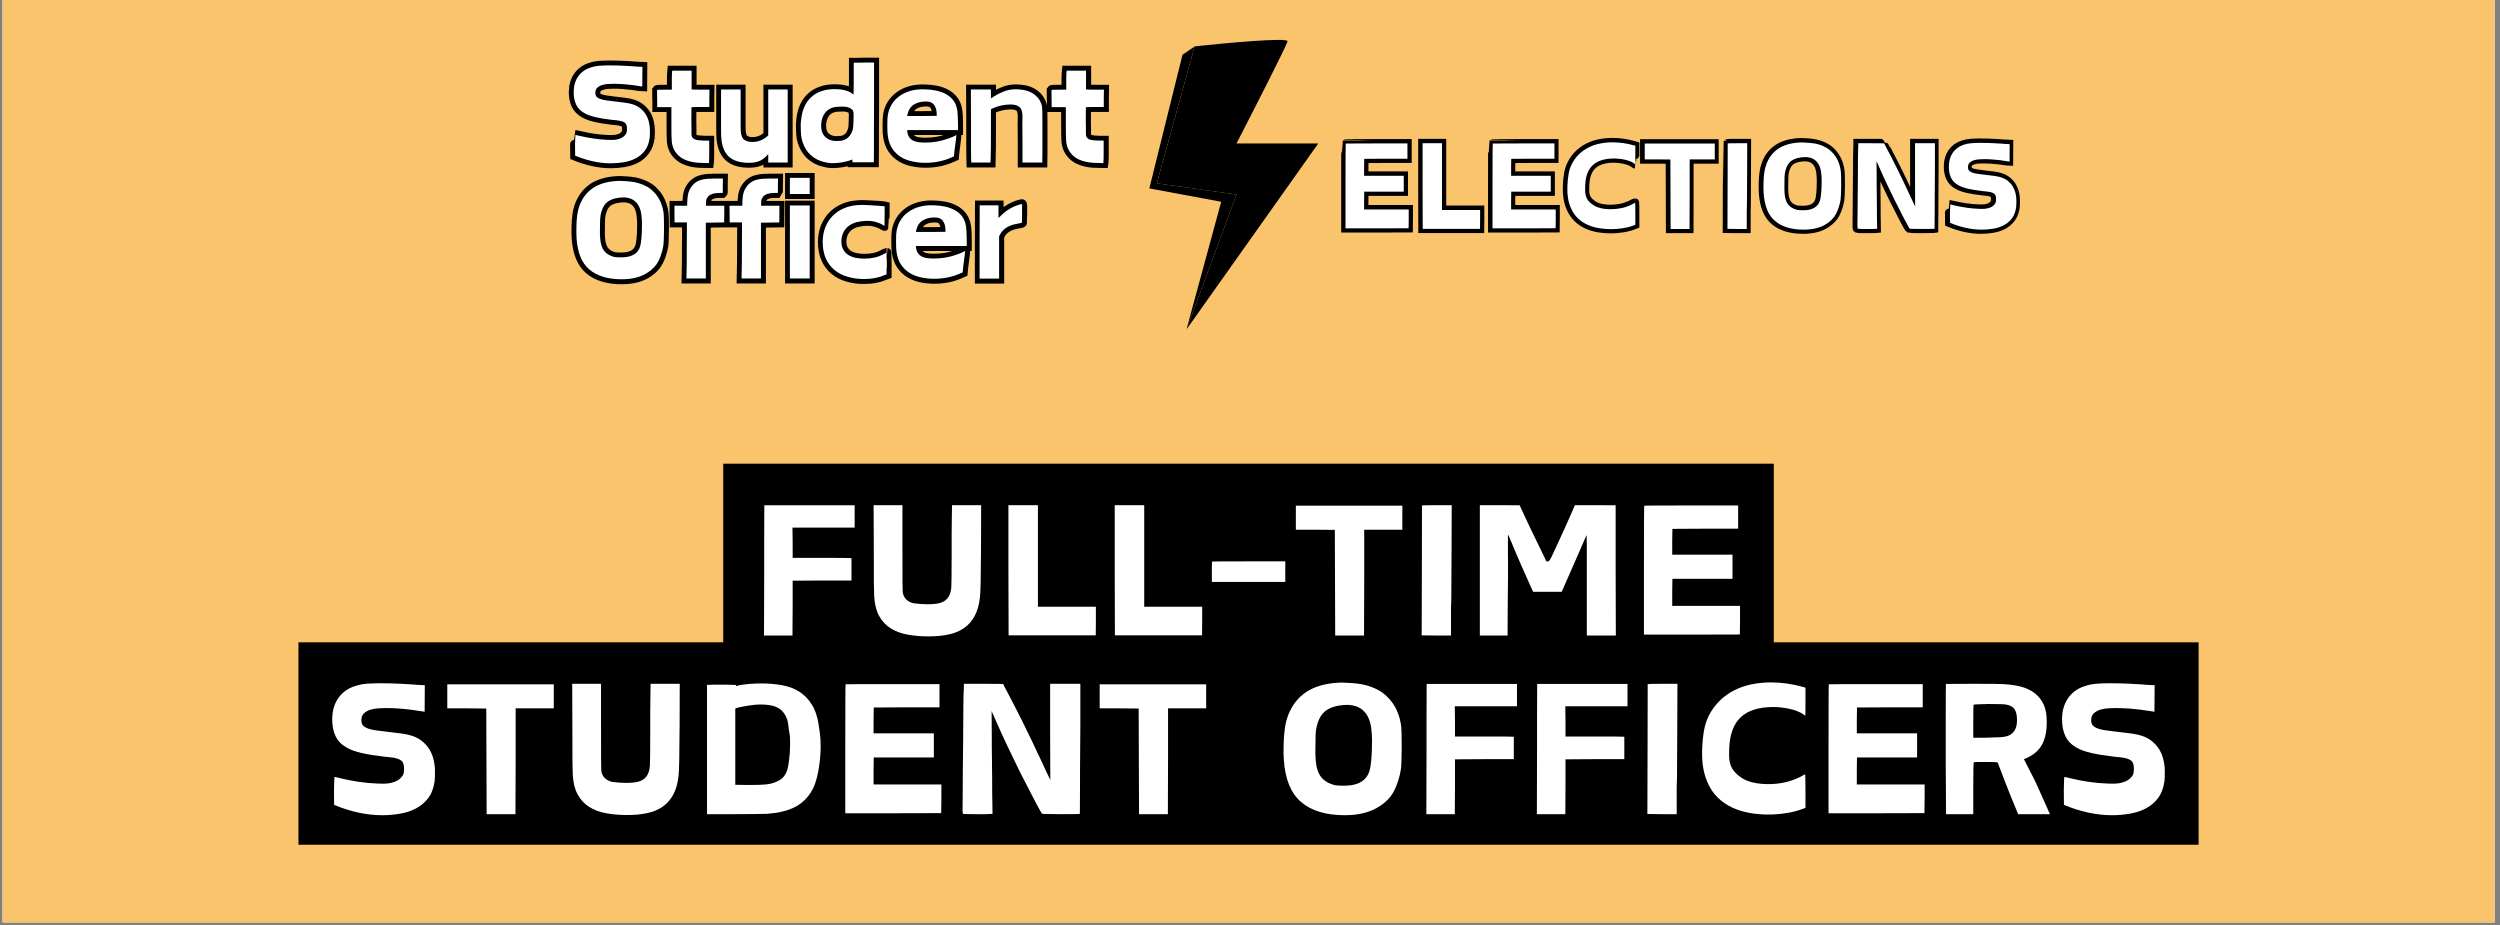 <svg xmlns="http://www.w3.org/2000/svg" xmlns:xlink="http://www.w3.org/1999/xlink" width="851" zoomAndPan="magnify" viewBox="0 0 638.25 236.25" height="315" preserveAspectRatio="xMidYMid meet" version="1.0"><rect x="0" y="0" width="638.25" height="236.25" fill="#808080" stroke="none"/><defs><g/><clipPath id="c30a5a82da"><path d="M 0.637 0 L 636.867 0 L 636.867 235.504 L 0.637 235.504 Z M 0.637 0 " clip-rule="nonzero"/></clipPath><clipPath id="968cf4aa37"><path d="M 295 10 L 336.809 10 L 336.809 83.883 L 295 83.883 Z M 295 10 " clip-rule="nonzero"/></clipPath><clipPath id="3677c290aa"><path d="M 293.422 11 L 316 11 L 316 83.883 L 293.422 83.883 Z M 293.422 11 " clip-rule="nonzero"/></clipPath></defs><g clip-path="url(#c30a5a82da)"><path fill="#ffffff" d="M 0.637 0 L 636.867 0 L 636.867 235.504 L 0.637 235.504 Z M 0.637 0 " fill-opacity="1" fill-rule="nonzero"/><path fill="#f9c46b" d="M 0.637 0 L 636.867 0 L 636.867 235.504 L 0.637 235.504 Z M 0.637 0 " fill-opacity="1" fill-rule="nonzero"/></g><g clip-path="url(#968cf4aa37)"><path fill="#000000" d="M 328.719 10.543 C 328.93 9.508 312.988 10.977 304.992 11.84 L 295.336 46.797 L 315.68 49.672 L 302.906 84.102 L 336.551 36.629 L 315.68 36.629 C 319.938 28.367 328.508 11.582 328.719 10.543 Z M 328.719 10.543 " fill-opacity="1" fill-rule="nonzero"/></g><g clip-path="url(#3677c290aa)"><path fill="#000000" d="M 304.977 11.879 L 295.336 46.789 L 315.684 49.664 L 302.984 83.895 L 302.945 83.953 L 311.773 51.508 L 293.422 48.102 L 301.895 13.965 Z M 304.977 11.879 " fill-opacity="1" fill-rule="nonzero"/></g><path stroke-linecap="butt" transform="matrix(1.234, 0, 0, 1.234, 145.131, 14.661)" fill="none" stroke-linejoin="miter" d="M 8.444 1.65 C 9.524 1.65 10.639 1.678 11.791 1.735 C 11.937 1.754 12.111 1.767 12.317 1.776 C 12.523 1.783 12.779 1.798 13.09 1.814 C 13.663 1.849 14.011 1.878 14.135 1.893 L 15.294 1.947 L 15.268 6.023 C 15.234 6.023 15.018 5.994 14.622 5.931 C 14.227 5.864 13.717 5.788 13.09 5.7 C 12.456 5.627 11.829 5.567 11.212 5.522 C 10.591 5.478 9.967 5.456 9.334 5.456 C 9.008 5.456 8.628 5.472 8.188 5.497 C 7.747 5.522 7.336 5.595 6.949 5.716 C 6.563 5.83 6.234 6.013 5.961 6.267 C 5.692 6.517 5.559 6.878 5.559 7.347 C 5.559 7.777 5.702 8.091 5.987 8.29 C 6.278 8.487 6.601 8.629 6.962 8.718 C 7.158 8.775 7.447 8.829 7.827 8.882 C 8.203 8.936 8.678 9 9.255 9.072 C 10.224 9.18 11.041 9.278 11.706 9.37 C 12.371 9.459 12.912 9.573 13.324 9.718 C 13.942 9.918 14.47 10.2 14.92 10.57 C 15.367 10.938 15.737 11.362 16.025 11.84 C 16.317 12.315 16.526 12.838 16.659 13.414 C 16.795 13.99 16.861 14.573 16.861 15.165 C 16.861 15.472 16.858 15.754 16.849 16.011 C 16.839 16.261 16.826 16.476 16.811 16.654 C 16.665 17.714 16.336 18.585 15.823 19.269 C 15.313 19.956 14.689 20.492 13.951 20.878 C 13.213 21.264 12.393 21.53 11.494 21.682 C 10.594 21.834 9.686 21.91 8.767 21.91 C 7.548 21.91 6.322 21.774 5.097 21.502 C 3.878 21.236 2.7 20.868 1.569 20.403 L 1.376 20.324 L 1.351 18.031 C 1.386 16.698 1.411 16.03 1.43 16.03 C 1.5 16.03 1.778 16.093 2.266 16.22 C 3.235 16.454 4.207 16.641 5.176 16.787 C 6.151 16.932 7.143 17.021 8.146 17.056 C 8.507 17.075 8.818 17.078 9.078 17.072 C 9.34 17.062 9.543 17.049 9.682 17.03 C 10.281 16.942 10.756 16.79 11.111 16.578 C 11.472 16.356 11.753 16.074 11.956 15.732 C 12.061 15.517 12.114 15.203 12.114 14.791 C 12.114 14.215 11.997 13.816 11.763 13.591 C 11.532 13.37 11.117 13.202 10.518 13.091 C 10.379 13.056 10.189 13.031 9.952 13.012 C 9.72 12.996 9.432 12.967 9.09 12.926 C 7.706 12.768 6.544 12.581 5.6 12.366 C 4.654 12.147 3.887 11.865 3.292 11.523 C 2.5 11.077 1.93 10.488 1.588 9.76 C 1.249 9.028 1.082 8.179 1.082 7.21 C 1.082 5.931 1.382 4.854 1.984 3.974 C 2.586 3.094 3.425 2.47 4.505 2.112 C 5.135 1.897 5.778 1.767 6.443 1.722 C 7.111 1.675 7.776 1.65 8.444 1.65 Z M 21.412 3.41 L 21.472 2.729 L 25.491 2.729 L 25.491 6.59 C 25.491 6.643 26.111 6.669 27.353 6.669 L 29.186 6.669 L 29.158 8.48 L 29.158 10.26 L 27.321 10.26 C 26.118 10.26 25.497 10.276 25.462 10.311 L 25.437 12.768 C 25.456 13.594 25.462 14.256 25.462 14.75 C 25.462 15.247 25.462 15.574 25.462 15.732 C 25.462 16.058 25.491 16.277 25.541 16.384 C 25.687 16.688 25.953 16.897 26.339 17.018 C 26.726 17.135 27.324 17.205 28.132 17.22 L 29.132 17.22 L 29.132 19.348 C 29.132 20.72 29.113 21.495 29.079 21.673 L 29.053 21.86 L 28.645 21.86 C 28.122 21.86 27.587 21.847 27.036 21.818 C 26.488 21.793 25.953 21.72 25.43 21.603 C 24.911 21.489 24.414 21.315 23.936 21.087 C 23.461 20.865 23.027 20.555 22.631 20.159 C 22.213 19.728 21.906 19.272 21.71 18.788 C 21.51 18.3 21.396 17.771 21.358 17.195 C 21.342 16.977 21.33 16.549 21.32 15.909 C 21.311 15.273 21.307 14.405 21.307 13.309 L 21.307 10.285 L 18.369 10.285 L 18.369 9.475 C 18.369 9.424 18.369 9.31 18.369 9.139 C 18.369 8.968 18.362 8.787 18.35 8.601 C 18.34 8.411 18.337 8.236 18.337 8.072 C 18.337 7.91 18.337 7.803 18.337 7.749 L 18.337 6.748 C 18.375 6.694 18.888 6.669 19.876 6.669 L 21.387 6.669 L 21.387 5.405 C 21.387 4.952 21.387 4.563 21.387 4.234 C 21.387 3.898 21.396 3.622 21.412 3.41 Z M 31.58 11.314 L 31.58 6.643 L 35.631 6.643 L 35.631 11.071 C 35.631 12.236 35.631 13.167 35.631 13.864 C 35.631 14.551 35.64 15.023 35.656 15.279 C 35.691 15.675 35.776 16.055 35.906 16.426 C 36.042 16.793 36.311 17.059 36.71 17.22 C 36.869 17.309 37.068 17.379 37.309 17.426 C 37.556 17.471 37.803 17.493 38.053 17.493 C 39.228 17.493 40.251 17.103 41.131 16.324 L 41.346 16.141 L 41.346 6.643 L 45.365 6.643 L 45.365 21.752 L 41.346 21.752 L 41.346 20.001 L 40.998 20.378 C 40.51 20.9 39.985 21.267 39.418 21.483 C 38.851 21.698 38.164 21.806 37.356 21.806 C 35.504 21.806 34.117 21.381 33.198 20.536 C 32.283 19.69 31.758 18.398 31.631 16.654 C 31.596 16.277 31.58 15.643 31.58 14.75 C 31.58 13.86 31.58 12.714 31.58 11.314 Z M 56.8 10.181 C 56.388 10.181 55.983 10.193 55.587 10.219 C 55.195 10.247 54.824 10.323 54.482 10.45 C 54.14 10.573 53.823 10.757 53.532 11.004 C 53.247 11.245 52.997 11.571 52.782 11.986 C 52.493 12.543 52.329 13.183 52.294 13.902 C 52.243 15.251 52.664 16.21 53.561 16.787 C 54.191 17.198 54.957 17.363 55.86 17.274 C 56.04 17.255 56.198 17.249 56.341 17.249 C 56.483 17.249 56.604 17.23 56.696 17.195 C 57.753 16.942 58.463 16.194 58.824 14.956 C 58.915 14.684 58.969 14.088 58.988 13.17 C 59.023 12.271 59.023 11.679 58.988 11.394 C 58.969 11.14 58.881 10.941 58.716 10.786 C 58.554 10.634 58.368 10.513 58.152 10.425 C 57.937 10.333 57.706 10.269 57.459 10.231 C 57.218 10.197 57 10.181 56.8 10.181 Z M 59.147 1.083 C 59.204 1.067 59.913 1.057 61.281 1.057 L 63.251 1.057 L 63.251 9.101 C 63.232 12.087 63.222 14.415 63.222 16.09 C 63.222 17.762 63.222 18.804 63.222 19.219 L 63.197 21.701 L 58.77 21.701 L 58.77 21.134 C 58.121 21.385 57.437 21.571 56.715 21.695 C 55.999 21.822 55.299 21.885 54.615 21.885 C 54.2 21.885 53.792 21.837 53.39 21.746 C 52.984 21.66 52.585 21.552 52.189 21.432 C 50.064 20.656 48.741 19.067 48.218 16.654 C 48.183 16.476 48.155 16.242 48.139 15.957 C 48.12 15.666 48.104 15.323 48.085 14.931 C 48.069 14.529 48.063 14.171 48.073 13.848 C 48.082 13.525 48.104 13.237 48.139 12.986 C 48.335 10.919 49.035 9.329 50.239 8.224 C 51.448 7.119 53.076 6.564 55.128 6.564 C 55.378 6.564 55.679 6.577 56.031 6.602 C 56.382 6.631 56.734 6.685 57.085 6.767 C 57.437 6.846 57.766 6.954 58.079 7.09 C 58.396 7.223 58.643 7.388 58.824 7.584 C 58.915 7.66 58.969 7.689 58.988 7.67 C 59.004 7.654 59.017 7.321 59.026 6.675 C 59.036 6.026 59.039 5.187 59.039 4.161 L 59.039 1.083 Z M 73.976 9.126 C 72.954 9.126 72.105 9.348 71.427 9.791 C 70.756 10.231 70.322 10.963 70.123 11.986 L 70.091 12.122 L 73.14 12.122 L 76.215 12.09 L 76.215 11.584 C 76.181 10.827 75.997 10.231 75.664 9.791 C 75.329 9.348 74.768 9.126 73.976 9.126 Z M 72.304 6.643 C 72.466 6.624 72.681 6.612 72.95 6.602 C 73.223 6.596 73.546 6.599 73.926 6.618 C 74.679 6.634 75.42 6.719 76.152 6.875 C 76.88 7.027 77.545 7.271 78.147 7.606 C 78.749 7.936 79.255 8.373 79.667 8.924 C 80.085 9.471 80.354 10.168 80.478 11.017 C 80.519 11.302 80.551 11.663 80.576 12.097 C 80.604 12.527 80.617 13.04 80.617 13.632 L 80.617 15.035 L 70.091 15.035 L 70.123 15.279 C 70.176 15.818 70.325 16.248 70.566 16.562 C 70.807 16.875 71.098 17.106 71.44 17.262 C 71.785 17.414 72.165 17.515 72.586 17.556 C 73.014 17.6 73.441 17.623 73.872 17.623 C 74.714 17.623 75.519 17.556 76.282 17.426 C 77.051 17.29 77.83 17.078 78.622 16.787 C 78.964 16.66 79.255 16.549 79.496 16.451 C 79.74 16.35 79.933 16.255 80.076 16.169 C 80.164 16.115 80.218 16.09 80.24 16.09 C 80.259 16.071 80.275 16.061 80.294 16.061 C 80.294 16.08 80.278 16.226 80.247 16.498 C 80.221 16.764 80.174 17.167 80.104 17.702 C 80.015 18.316 79.952 18.804 79.911 19.158 C 79.876 19.519 79.851 19.77 79.832 19.915 L 79.781 20.482 L 79.344 20.672 C 78.467 21.068 77.577 21.356 76.678 21.537 C 75.778 21.717 74.85 21.806 73.897 21.806 C 72.928 21.806 72.007 21.711 71.133 21.524 C 70.259 21.334 69.473 21.024 68.78 20.587 C 68.09 20.156 67.51 19.599 67.041 18.908 C 66.576 18.215 66.262 17.353 66.101 16.324 C 66.028 15.97 65.993 15.225 65.993 14.092 C 65.993 12.955 66.028 12.217 66.101 11.878 C 66.243 11.083 66.506 10.377 66.883 9.76 C 67.26 9.139 67.725 8.613 68.273 8.186 C 68.821 7.749 69.435 7.404 70.116 7.144 C 70.803 6.881 71.532 6.713 72.304 6.643 Z M 83.309 13.284 L 83.28 6.643 L 87.438 6.643 L 87.438 8.48 L 88.056 8.072 C 88.721 7.66 89.43 7.312 90.184 7.023 C 90.941 6.735 91.723 6.59 92.537 6.59 C 93.148 6.59 93.75 6.65 94.342 6.767 C 94.934 6.881 95.472 7.08 95.954 7.362 C 96.441 7.638 96.866 8.002 97.227 8.455 C 97.588 8.901 97.847 9.459 98.009 10.121 C 98.063 10.393 98.088 11.615 98.088 13.791 L 98.088 19.377 L 98.063 21.752 L 93.965 21.752 L 93.965 17.135 C 93.949 15.59 93.94 14.456 93.94 13.737 C 93.94 13.018 93.949 12.578 93.965 12.42 C 93.984 11.786 93.911 11.257 93.75 10.827 C 93.442 10.105 92.676 9.747 91.457 9.747 C 90.865 9.747 90.25 9.813 89.617 9.95 C 88.99 10.086 88.398 10.279 87.84 10.529 L 87.438 10.719 L 87.438 14.871 C 87.438 16.419 87.432 17.673 87.419 18.623 C 87.41 19.576 87.397 20.241 87.378 20.621 L 87.353 21.752 L 83.359 21.752 L 83.334 20.891 C 83.318 20.564 83.309 19.776 83.309 18.519 C 83.309 17.258 83.309 15.514 83.309 13.284 Z M 103.047 3.41 L 103.107 2.729 L 107.123 2.729 L 107.123 6.59 C 107.123 6.643 107.746 6.669 108.988 6.669 L 110.818 6.669 L 110.793 8.48 L 110.793 10.26 L 108.956 10.26 C 107.753 10.26 107.132 10.276 107.097 10.311 L 107.072 12.768 C 107.088 13.594 107.097 14.256 107.097 14.75 C 107.097 15.247 107.097 15.574 107.097 15.732 C 107.097 16.058 107.123 16.277 107.176 16.384 C 107.322 16.688 107.588 16.897 107.974 17.018 C 108.361 17.135 108.956 17.205 109.764 17.22 L 110.768 17.22 L 110.768 19.348 C 110.768 20.72 110.749 21.495 110.714 21.673 L 110.688 21.86 L 110.28 21.86 C 109.757 21.86 109.219 21.847 108.671 21.818 C 108.123 21.793 107.588 21.72 107.066 21.603 C 106.546 21.489 106.049 21.315 105.568 21.087 C 105.096 20.865 104.659 20.555 104.266 20.159 C 103.848 19.728 103.541 19.272 103.342 18.788 C 103.145 18.3 103.028 17.771 102.993 17.195 C 102.977 16.977 102.962 16.549 102.955 15.909 C 102.946 15.273 102.943 14.405 102.943 13.309 L 102.943 10.285 L 100.004 10.285 L 100.004 9.475 C 100.004 9.424 100.004 9.31 100.004 9.139 C 100.004 8.968 99.997 8.787 99.985 8.601 C 99.975 8.411 99.969 8.236 99.969 8.072 C 99.969 7.91 99.969 7.803 99.969 7.749 L 99.969 6.748 C 100.01 6.694 100.523 6.669 101.511 6.669 L 103.019 6.669 L 103.019 5.405 C 103.019 4.952 103.019 4.563 103.019 4.234 C 103.019 3.898 103.028 3.622 103.047 3.41 Z M 103.047 3.41 " stroke="#000000" stroke-width="2.024" stroke-opacity="1" stroke-miterlimit="4"/><path stroke-linecap="butt" transform="matrix(1.234, 0, 0, 1.234, 145.131, 14.661)" fill="none" stroke-linejoin="miter" d="M 11.598 28.969 C 10.183 28.969 9.062 29.241 8.241 29.78 C 7.424 30.321 6.889 31.3 6.639 32.718 C 6.566 33.06 6.528 33.808 6.528 34.957 C 6.509 35.534 6.506 36.024 6.516 36.433 C 6.522 36.838 6.538 37.164 6.554 37.415 C 6.645 38.548 6.918 39.413 7.364 40.008 C 7.817 40.603 8.492 41.025 9.388 41.275 C 9.66 41.345 10.164 41.379 10.902 41.379 C 11.332 41.379 11.757 41.345 12.178 41.275 C 12.605 41.199 12.995 41.075 13.353 40.898 C 13.71 40.718 14.021 40.47 14.28 40.154 C 14.543 39.837 14.74 39.438 14.866 38.957 C 14.936 38.735 15.012 38.26 15.091 37.525 C 15.173 36.788 15.215 35.771 15.215 34.476 C 15.215 33.827 15.173 33.184 15.091 32.547 C 15.012 31.904 14.847 31.331 14.597 30.821 C 14.347 30.308 13.983 29.884 13.505 29.548 C 13.03 29.216 12.393 29.023 11.598 28.969 Z M 10.012 25.571 C 10.423 25.536 10.765 25.536 11.035 25.571 C 11.649 25.59 12.257 25.631 12.859 25.698 C 13.46 25.758 14.043 25.875 14.61 26.046 C 15.177 26.217 15.721 26.448 16.244 26.736 C 16.766 27.021 17.241 27.398 17.672 27.864 C 18.771 28.963 19.445 30.429 19.696 32.262 C 19.746 32.712 19.775 33.836 19.775 35.635 C 19.756 36.553 19.74 37.282 19.721 37.823 C 19.705 38.358 19.677 38.729 19.642 38.928 C 19.445 40.081 19.116 41.126 18.654 42.07 C 18.198 43.017 17.466 43.818 16.459 44.483 C 15.775 44.951 14.983 45.306 14.084 45.55 C 13.182 45.791 12.165 45.911 11.035 45.911 C 8.156 45.911 5.927 45.243 4.34 43.903 C 2.76 42.564 1.87 40.391 1.674 37.389 C 1.655 37.098 1.642 36.753 1.633 36.347 C 1.626 35.942 1.629 35.48 1.645 34.957 C 1.664 34.15 1.721 33.371 1.819 32.627 C 1.918 31.879 2.098 31.17 2.358 30.498 C 2.621 29.821 2.969 29.191 3.4 28.608 C 3.83 28.022 4.397 27.487 5.097 26.999 C 6.392 26.157 8.032 25.682 10.012 25.571 Z M 30.345 25.058 L 31.963 25.058 L 31.938 26.54 C 31.938 26.955 31.938 27.31 31.938 27.601 C 31.938 27.886 31.929 28.038 31.906 28.054 L 31.181 28.054 C 30.117 28.054 29.364 28.294 28.914 28.779 C 28.661 29.086 28.521 29.393 28.493 29.7 C 28.467 30.004 28.455 30.337 28.455 30.695 L 32.261 30.695 L 32.236 34.153 L 28.426 34.207 L 28.426 45.753 L 24.411 45.753 L 24.436 44.533 C 24.452 44.122 24.468 43.419 24.474 42.421 C 24.484 41.424 24.49 40.106 24.49 38.469 L 24.515 34.153 L 21.953 34.153 L 21.925 30.695 L 24.569 30.695 C 24.569 30.122 24.598 29.533 24.661 28.931 C 24.724 28.329 24.867 27.8 25.082 27.351 C 25.37 26.809 25.706 26.385 26.083 26.071 C 26.46 25.755 26.878 25.527 27.334 25.387 C 27.796 25.242 28.277 25.153 28.778 25.115 C 29.281 25.077 29.804 25.058 30.345 25.058 Z M 41.752 25.058 L 43.373 25.058 L 43.345 26.54 C 43.345 26.955 43.345 27.31 43.345 27.601 C 43.345 27.886 43.335 28.038 43.313 28.054 L 42.588 28.054 C 41.527 28.054 40.77 28.294 40.324 28.779 C 40.067 29.086 39.928 29.393 39.902 29.7 C 39.874 30.004 39.861 30.337 39.861 30.695 L 43.668 30.695 L 43.642 34.153 L 39.836 34.207 L 39.836 45.753 L 35.817 45.753 L 35.843 44.533 C 35.862 44.122 35.874 43.419 35.884 42.421 C 35.893 41.424 35.897 40.106 35.897 38.469 L 35.922 34.153 L 33.36 34.153 L 33.335 30.695 L 35.976 30.695 C 35.976 30.122 36.007 29.533 36.068 28.931 C 36.134 28.329 36.273 27.8 36.489 27.351 C 36.78 26.809 37.113 26.385 37.489 26.071 C 37.869 25.755 38.284 25.527 38.743 25.387 C 39.203 25.242 39.684 25.153 40.184 25.115 C 40.691 25.077 41.213 25.058 41.752 25.058 Z M 45.821 30.644 L 49.919 30.644 L 49.919 45.753 L 45.821 45.753 Z M 45.821 24.925 L 49.919 24.925 L 49.919 28.272 L 45.821 28.272 Z M 59.875 30.565 C 60.486 30.508 61.151 30.508 61.873 30.565 C 62.861 30.616 63.647 30.66 64.229 30.695 C 64.815 30.73 65.179 30.768 65.325 30.809 L 65.429 30.834 L 65.429 32.858 C 65.429 34.169 65.42 34.834 65.404 34.853 C 65.385 34.869 65.296 34.824 65.132 34.72 C 64.54 34.343 63.814 34.074 62.953 33.909 C 62.842 33.871 62.674 33.846 62.453 33.836 C 62.228 33.83 61.952 33.824 61.629 33.824 C 60.926 33.843 60.268 33.931 59.66 34.096 C 59.048 34.257 58.513 34.504 58.051 34.84 C 57.595 35.173 57.228 35.6 56.946 36.123 C 56.667 36.642 56.512 37.278 56.477 38.032 C 56.477 38.735 56.61 39.321 56.879 39.793 C 57.148 40.258 57.5 40.626 57.94 40.898 C 58.383 41.167 58.887 41.36 59.454 41.478 C 60.021 41.592 60.6 41.649 61.192 41.649 C 61.965 41.649 62.697 41.576 63.381 41.427 C 64.065 41.272 64.749 40.996 65.429 40.597 C 65.667 40.474 65.794 40.41 65.813 40.41 C 65.828 40.41 65.838 41.158 65.838 42.652 L 65.838 44.891 L 65.429 45.05 C 64.226 45.588 62.798 45.86 61.142 45.86 C 59.938 45.86 58.814 45.705 57.769 45.398 C 56.727 45.094 55.822 44.628 55.055 43.995 C 54.292 43.368 53.694 42.567 53.263 41.598 C 52.832 40.626 52.617 39.467 52.617 38.118 C 52.636 37.003 52.823 35.999 53.184 35.109 C 53.545 34.216 54.039 33.45 54.666 32.804 C 55.293 32.155 56.05 31.635 56.933 31.249 C 57.813 30.863 58.795 30.635 59.875 30.565 Z M 75.785 33.127 C 74.762 33.127 73.91 33.349 73.235 33.792 C 72.564 34.232 72.127 34.96 71.931 35.986 L 71.899 36.123 L 74.949 36.123 L 78.024 36.091 L 78.024 35.584 C 77.989 34.827 77.805 34.232 77.469 33.792 C 77.137 33.349 76.573 33.127 75.785 33.127 Z M 74.113 30.644 C 74.274 30.625 74.489 30.612 74.755 30.603 C 75.028 30.593 75.354 30.6 75.731 30.616 C 76.488 30.635 77.229 30.72 77.957 30.872 C 78.685 31.027 79.354 31.271 79.955 31.604 C 80.554 31.933 81.064 32.373 81.475 32.921 C 81.893 33.472 82.162 34.169 82.286 35.017 C 82.324 35.302 82.359 35.663 82.384 36.097 C 82.409 36.528 82.425 37.038 82.425 37.633 L 82.425 39.036 L 71.899 39.036 L 71.931 39.28 C 71.985 39.818 72.13 40.246 72.371 40.562 C 72.615 40.876 72.906 41.107 73.248 41.262 C 73.59 41.414 73.973 41.512 74.394 41.557 C 74.819 41.601 75.249 41.623 75.68 41.623 C 76.523 41.623 77.327 41.557 78.09 41.427 C 78.86 41.291 79.639 41.075 80.427 40.787 C 80.769 40.661 81.064 40.546 81.304 40.451 C 81.545 40.35 81.738 40.255 81.884 40.166 C 81.972 40.116 82.026 40.087 82.048 40.087 C 82.067 40.071 82.083 40.062 82.102 40.062 C 82.102 40.081 82.086 40.223 82.055 40.496 C 82.029 40.765 81.979 41.167 81.909 41.702 C 81.824 42.317 81.757 42.801 81.719 43.159 C 81.684 43.517 81.659 43.77 81.64 43.916 L 81.586 44.483 L 81.152 44.673 C 80.275 45.069 79.385 45.357 78.486 45.537 C 77.583 45.715 76.659 45.806 75.705 45.806 C 74.733 45.806 73.812 45.711 72.938 45.521 C 72.064 45.335 71.282 45.021 70.588 44.587 C 69.898 44.157 69.318 43.596 68.85 42.909 C 68.384 42.215 68.067 41.354 67.906 40.325 C 67.836 39.97 67.801 39.226 67.801 38.092 C 67.801 36.955 67.836 36.218 67.906 35.879 C 68.052 35.084 68.311 34.378 68.691 33.757 C 69.068 33.14 69.53 32.614 70.081 32.183 C 70.629 31.749 71.244 31.404 71.924 31.144 C 72.608 30.882 73.337 30.714 74.113 30.644 Z M 93.262 30.479 C 93.588 30.391 93.759 30.346 93.778 30.346 C 93.848 30.346 93.883 30.435 93.883 30.616 L 93.883 32.183 C 93.883 33.44 93.873 34.096 93.857 34.153 C 93.838 34.223 93.658 34.286 93.316 34.34 C 92.939 34.39 92.552 34.466 92.157 34.568 C 91.761 34.669 91.387 34.812 91.036 34.989 C 90.684 35.166 90.361 35.391 90.06 35.663 C 89.769 35.929 89.531 36.243 89.351 36.604 L 89.132 37.038 L 89.132 45.781 L 85.089 45.781 L 85.089 37.468 L 85.114 30.616 L 89.003 30.616 L 89.003 33.231 C 89.018 33.231 89.199 33.06 89.541 32.718 C 90.618 31.642 91.859 30.894 93.262 30.479 Z M 93.262 30.479 " stroke="#000000" stroke-width="2.024" stroke-opacity="1" stroke-miterlimit="4"/><g fill="#ffffff" fill-opacity="1"><g transform="translate(145.131, 38.098)"><g><path d="M 10.422 -21.406 C 11.742 -21.406 13.117 -21.367 14.547 -21.297 C 14.723 -21.273 14.938 -21.258 15.188 -21.25 C 15.445 -21.238 15.766 -21.223 16.141 -21.203 C 16.848 -21.16 17.281 -21.125 17.438 -21.094 L 18.875 -21.031 L 18.844 -16.016 C 18.789 -16.016 18.52 -16.051 18.031 -16.125 C 17.551 -16.195 16.922 -16.289 16.141 -16.406 C 15.367 -16.5 14.598 -16.57 13.828 -16.625 C 13.066 -16.676 12.297 -16.703 11.516 -16.703 C 11.117 -16.703 10.645 -16.688 10.094 -16.656 C 9.551 -16.625 9.039 -16.535 8.562 -16.391 C 8.094 -16.242 7.691 -16.016 7.359 -15.703 C 7.023 -15.398 6.859 -14.957 6.859 -14.375 C 6.859 -13.844 7.035 -13.453 7.391 -13.203 C 7.742 -12.961 8.145 -12.789 8.594 -12.688 C 8.832 -12.613 9.18 -12.539 9.641 -12.469 C 10.109 -12.406 10.703 -12.332 11.422 -12.25 C 12.617 -12.113 13.625 -11.988 14.438 -11.875 C 15.258 -11.77 15.926 -11.629 16.438 -11.453 C 17.195 -11.203 17.852 -10.848 18.406 -10.391 C 18.957 -9.941 19.41 -9.422 19.766 -8.828 C 20.117 -8.242 20.379 -7.598 20.547 -6.891 C 20.711 -6.18 20.797 -5.457 20.797 -4.719 C 20.797 -4.344 20.789 -4 20.781 -3.688 C 20.77 -3.383 20.754 -3.117 20.734 -2.891 C 20.555 -1.586 20.148 -0.516 19.516 0.328 C 18.891 1.172 18.117 1.832 17.203 2.312 C 16.297 2.789 15.285 3.125 14.172 3.312 C 13.066 3.5 11.945 3.594 10.812 3.594 C 9.301 3.594 7.789 3.426 6.281 3.094 C 4.781 2.758 3.332 2.305 1.938 1.734 L 1.703 1.625 L 1.672 -1.203 C 1.711 -2.836 1.742 -3.656 1.766 -3.656 C 1.848 -3.656 2.191 -3.578 2.797 -3.422 C 3.992 -3.141 5.191 -2.91 6.391 -2.734 C 7.586 -2.555 8.805 -2.441 10.047 -2.391 C 10.492 -2.367 10.879 -2.363 11.203 -2.375 C 11.523 -2.383 11.773 -2.398 11.953 -2.422 C 12.68 -2.535 13.266 -2.723 13.703 -2.984 C 14.148 -3.254 14.5 -3.602 14.75 -4.031 C 14.875 -4.289 14.938 -4.676 14.938 -5.188 C 14.938 -5.895 14.789 -6.391 14.5 -6.672 C 14.219 -6.953 13.711 -7.156 12.984 -7.281 C 12.805 -7.332 12.57 -7.367 12.281 -7.391 C 11.988 -7.41 11.633 -7.441 11.219 -7.484 C 9.508 -7.68 8.07 -7.914 6.906 -8.188 C 5.738 -8.457 4.789 -8.801 4.062 -9.219 C 3.082 -9.77 2.379 -10.492 1.953 -11.391 C 1.535 -12.297 1.328 -13.348 1.328 -14.547 C 1.328 -16.117 1.695 -17.445 2.438 -18.531 C 3.188 -19.625 4.227 -20.391 5.562 -20.828 C 6.332 -21.098 7.129 -21.258 7.953 -21.312 C 8.773 -21.375 9.598 -21.406 10.422 -21.406 Z M 10.422 -21.406 "/></g></g></g><g fill="#ffffff" fill-opacity="1"><g transform="translate(167.253, 38.098)"><g><path d="M 4.297 -19.234 L 4.359 -20.062 L 9.312 -20.062 L 9.312 -15.312 C 9.312 -15.238 10.078 -15.203 11.609 -15.203 L 13.875 -15.203 L 13.844 -12.984 L 13.844 -10.781 L 11.578 -10.781 C 10.098 -10.781 9.332 -10.758 9.281 -10.719 L 9.25 -7.688 C 9.27 -6.664 9.281 -5.848 9.281 -5.234 C 9.281 -4.629 9.281 -4.227 9.281 -4.031 C 9.281 -3.625 9.316 -3.359 9.391 -3.234 C 9.566 -2.848 9.891 -2.582 10.359 -2.438 C 10.836 -2.301 11.578 -2.223 12.578 -2.203 L 13.812 -2.203 L 13.812 0.438 C 13.812 2.125 13.789 3.078 13.75 3.297 L 13.719 3.531 L 13.219 3.531 C 12.57 3.531 11.91 3.508 11.234 3.469 C 10.555 3.438 9.895 3.348 9.25 3.203 C 8.602 3.066 7.984 2.859 7.391 2.578 C 6.805 2.297 6.273 1.914 5.797 1.438 C 5.285 0.895 4.906 0.328 4.656 -0.266 C 4.414 -0.867 4.273 -1.523 4.234 -2.234 C 4.203 -2.492 4.18 -3.02 4.172 -3.812 C 4.16 -4.602 4.156 -5.672 4.156 -7.016 L 4.156 -10.75 L 0.531 -10.75 L 0.531 -11.75 C 0.531 -11.812 0.531 -11.945 0.531 -12.156 C 0.531 -12.375 0.523 -12.598 0.516 -12.828 C 0.504 -13.055 0.5 -13.27 0.5 -13.469 C 0.5 -13.676 0.5 -13.812 0.5 -13.875 L 0.5 -15.109 C 0.539 -15.172 1.172 -15.203 2.391 -15.203 L 4.266 -15.203 L 4.266 -16.781 C 4.266 -17.332 4.266 -17.812 4.266 -18.219 C 4.266 -18.633 4.273 -18.973 4.297 -19.234 Z M 4.297 -19.234 "/></g></g></g><g fill="#ffffff" fill-opacity="1"><g transform="translate(182.256, 38.098)"><g><path d="M 1.828 -9.484 L 1.828 -15.25 L 6.828 -15.25 L 6.828 -9.781 C 6.828 -8.344 6.828 -7.195 6.828 -6.344 C 6.828 -5.488 6.836 -4.906 6.859 -4.594 C 6.898 -4.102 7.004 -3.629 7.172 -3.172 C 7.336 -2.723 7.664 -2.398 8.156 -2.203 C 8.352 -2.086 8.602 -2 8.906 -1.938 C 9.207 -1.883 9.508 -1.859 9.812 -1.859 C 11.258 -1.859 12.523 -2.336 13.609 -3.297 L 13.875 -3.531 L 13.875 -15.25 L 18.844 -15.25 L 18.844 3.391 L 13.875 3.391 L 13.875 1.234 L 13.453 1.703 C 12.848 2.336 12.195 2.789 11.5 3.062 C 10.801 3.332 9.953 3.469 8.953 3.469 C 6.672 3.469 4.961 2.941 3.828 1.891 C 2.691 0.848 2.047 -0.742 1.891 -2.891 C 1.848 -3.359 1.828 -4.141 1.828 -5.234 C 1.828 -6.336 1.828 -7.754 1.828 -9.484 Z M 1.828 -9.484 "/></g></g></g><g fill="#ffffff" fill-opacity="1"><g transform="translate(203.081, 38.098)"><g><path d="M 12.109 -10.891 C 11.598 -10.891 11.098 -10.867 10.609 -10.828 C 10.129 -10.797 9.676 -10.703 9.25 -10.547 C 8.832 -10.391 8.445 -10.16 8.094 -9.859 C 7.738 -9.566 7.426 -9.164 7.156 -8.656 C 6.801 -7.969 6.602 -7.18 6.562 -6.297 C 6.488 -4.629 7.008 -3.441 8.125 -2.734 C 8.895 -2.223 9.836 -2.02 10.953 -2.125 C 11.172 -2.145 11.367 -2.156 11.547 -2.156 C 11.723 -2.156 11.867 -2.18 11.984 -2.234 C 13.285 -2.547 14.16 -3.469 14.609 -5 C 14.723 -5.32 14.789 -6.051 14.812 -7.188 C 14.852 -8.301 14.852 -9.035 14.812 -9.391 C 14.789 -9.691 14.676 -9.938 14.469 -10.125 C 14.27 -10.32 14.035 -10.473 13.766 -10.578 C 13.504 -10.691 13.223 -10.77 12.922 -10.812 C 12.629 -10.863 12.359 -10.891 12.109 -10.891 Z M 15.016 -22.094 C 15.078 -22.113 15.953 -22.125 17.641 -22.125 L 20.062 -22.125 L 20.062 -12.219 C 20.039 -8.531 20.031 -5.656 20.031 -3.594 C 20.031 -1.531 20.031 -0.242 20.031 0.266 L 20 3.328 L 14.547 3.328 L 14.547 2.625 C 13.742 2.938 12.898 3.172 12.016 3.328 C 11.129 3.484 10.266 3.562 9.422 3.562 C 8.91 3.562 8.406 3.504 7.906 3.391 C 7.406 3.285 6.91 3.156 6.422 3 C 3.805 2.039 2.176 0.078 1.531 -2.891 C 1.488 -3.117 1.453 -3.41 1.422 -3.766 C 1.398 -4.117 1.379 -4.539 1.359 -5.031 C 1.336 -5.508 1.332 -5.945 1.344 -6.344 C 1.352 -6.75 1.383 -7.109 1.438 -7.422 C 1.676 -9.973 2.535 -11.93 4.016 -13.297 C 5.504 -14.66 7.516 -15.344 10.047 -15.344 C 10.359 -15.344 10.727 -15.328 11.156 -15.297 C 11.594 -15.266 12.023 -15.195 12.453 -15.094 C 12.891 -14.988 13.301 -14.852 13.688 -14.688 C 14.082 -14.52 14.391 -14.316 14.609 -14.078 C 14.723 -13.984 14.789 -13.953 14.812 -13.984 C 14.832 -14.004 14.848 -14.41 14.859 -15.203 C 14.867 -16.004 14.875 -17.039 14.875 -18.312 L 14.875 -22.094 Z M 15.016 -22.094 "/></g></g></g><g fill="#ffffff" fill-opacity="1"><g transform="translate(225.204, 38.098)"><g><path d="M 11.188 -12.188 C 9.914 -12.188 8.863 -11.91 8.031 -11.359 C 7.207 -10.816 6.672 -9.914 6.422 -8.656 L 6.391 -8.484 L 10.156 -8.484 L 13.938 -8.516 L 13.938 -9.156 C 13.895 -10.082 13.664 -10.816 13.25 -11.359 C 12.844 -11.91 12.156 -12.188 11.188 -12.188 Z M 9.125 -15.25 C 9.32 -15.27 9.586 -15.285 9.922 -15.297 C 10.254 -15.305 10.648 -15.301 11.109 -15.281 C 12.047 -15.258 12.961 -15.148 13.859 -14.953 C 14.754 -14.766 15.57 -14.469 16.312 -14.062 C 17.062 -13.656 17.691 -13.113 18.203 -12.438 C 18.711 -11.758 19.047 -10.895 19.203 -9.844 C 19.242 -9.488 19.281 -9.047 19.312 -8.516 C 19.352 -7.984 19.375 -7.352 19.375 -6.625 L 19.375 -4.891 L 6.391 -4.891 L 6.422 -4.594 C 6.484 -3.926 6.664 -3.395 6.969 -3 C 7.27 -2.613 7.629 -2.328 8.047 -2.141 C 8.473 -1.953 8.945 -1.832 9.469 -1.781 C 9.988 -1.727 10.516 -1.703 11.047 -1.703 C 12.086 -1.703 13.078 -1.785 14.016 -1.953 C 14.961 -2.117 15.926 -2.379 16.906 -2.734 C 17.332 -2.891 17.691 -3.023 17.984 -3.141 C 18.285 -3.266 18.523 -3.383 18.703 -3.5 C 18.816 -3.562 18.883 -3.594 18.906 -3.594 C 18.926 -3.613 18.945 -3.625 18.969 -3.625 C 18.969 -3.602 18.953 -3.426 18.922 -3.094 C 18.891 -2.758 18.828 -2.258 18.734 -1.594 C 18.629 -0.844 18.551 -0.25 18.5 0.188 C 18.457 0.633 18.426 0.945 18.406 1.125 L 18.344 1.828 L 17.812 2.062 C 16.719 2.551 15.613 2.906 14.5 3.125 C 13.395 3.352 12.254 3.469 11.078 3.469 C 9.879 3.469 8.742 3.348 7.672 3.109 C 6.598 2.879 5.633 2.5 4.781 1.969 C 3.926 1.438 3.207 0.742 2.625 -0.109 C 2.051 -0.961 1.664 -2.023 1.469 -3.297 C 1.375 -3.734 1.328 -4.656 1.328 -6.062 C 1.328 -7.457 1.375 -8.363 1.469 -8.781 C 1.645 -9.758 1.961 -10.629 2.422 -11.391 C 2.891 -12.16 3.461 -12.812 4.141 -13.344 C 4.816 -13.875 5.578 -14.301 6.422 -14.625 C 7.266 -14.945 8.164 -15.156 9.125 -15.25 Z M 9.125 -15.25 "/></g></g></g><g fill="#ffffff" fill-opacity="1"><g transform="translate(245.862, 38.098)"><g><path d="M 2.031 -7.062 L 2 -15.25 L 7.125 -15.25 L 7.125 -12.984 L 7.891 -13.484 C 8.711 -13.992 9.586 -14.426 10.516 -14.781 C 11.453 -15.133 12.414 -15.312 13.406 -15.312 C 14.164 -15.312 14.91 -15.238 15.641 -15.094 C 16.367 -14.945 17.031 -14.703 17.625 -14.359 C 18.227 -14.016 18.754 -13.566 19.203 -13.016 C 19.648 -12.461 19.973 -11.773 20.172 -10.953 C 20.234 -10.617 20.266 -9.109 20.266 -6.422 L 20.266 0.469 L 20.234 3.391 L 15.172 3.391 L 15.172 -2.297 C 15.148 -4.203 15.141 -5.598 15.141 -6.484 C 15.141 -7.379 15.148 -7.926 15.172 -8.125 C 15.191 -8.895 15.102 -9.547 14.906 -10.078 C 14.531 -10.973 13.586 -11.422 12.078 -11.422 C 11.348 -11.422 10.594 -11.336 9.812 -11.172 C 9.039 -11.004 8.312 -10.766 7.625 -10.453 L 7.125 -10.219 L 7.125 -5.094 C 7.125 -3.188 7.117 -1.645 7.109 -0.469 C 7.098 0.707 7.082 1.531 7.062 2 L 7.016 3.391 L 2.094 3.391 L 2.062 2.328 C 2.039 1.93 2.031 0.957 2.031 -0.594 C 2.031 -2.145 2.031 -4.301 2.031 -7.062 Z M 2.031 -7.062 "/></g></g></g><g fill="#ffffff" fill-opacity="1"><g transform="translate(267.951, 38.098)"><g><path d="M 4.297 -19.234 L 4.359 -20.062 L 9.312 -20.062 L 9.312 -15.312 C 9.312 -15.238 10.078 -15.203 11.609 -15.203 L 13.875 -15.203 L 13.844 -12.984 L 13.844 -10.781 L 11.578 -10.781 C 10.098 -10.781 9.332 -10.758 9.281 -10.719 L 9.25 -7.688 C 9.27 -6.664 9.281 -5.848 9.281 -5.234 C 9.281 -4.629 9.281 -4.227 9.281 -4.031 C 9.281 -3.625 9.316 -3.359 9.391 -3.234 C 9.566 -2.848 9.891 -2.582 10.359 -2.438 C 10.836 -2.301 11.578 -2.223 12.578 -2.203 L 13.812 -2.203 L 13.812 0.438 C 13.812 2.125 13.789 3.078 13.75 3.297 L 13.719 3.531 L 13.219 3.531 C 12.57 3.531 11.91 3.508 11.234 3.469 C 10.555 3.438 9.895 3.348 9.25 3.203 C 8.602 3.066 7.984 2.859 7.391 2.578 C 6.805 2.297 6.273 1.914 5.797 1.438 C 5.285 0.895 4.906 0.328 4.656 -0.266 C 4.414 -0.867 4.273 -1.523 4.234 -2.234 C 4.203 -2.492 4.18 -3.02 4.172 -3.812 C 4.16 -4.602 4.156 -5.672 4.156 -7.016 L 4.156 -10.75 L 0.531 -10.75 L 0.531 -11.75 C 0.531 -11.812 0.531 -11.945 0.531 -12.156 C 0.531 -12.375 0.523 -12.598 0.516 -12.828 C 0.504 -13.055 0.5 -13.27 0.5 -13.469 C 0.5 -13.676 0.5 -13.812 0.5 -13.875 L 0.5 -15.109 C 0.539 -15.172 1.172 -15.203 2.391 -15.203 L 4.266 -15.203 L 4.266 -16.781 C 4.266 -17.332 4.266 -17.812 4.266 -18.219 C 4.266 -18.633 4.273 -18.973 4.297 -19.234 Z M 4.297 -19.234 "/></g></g></g><g fill="#ffffff" fill-opacity="1"><g transform="translate(145.131, 67.702)"><g><path d="M 14.312 -17.312 C 12.562 -17.312 11.18 -16.977 10.172 -16.312 C 9.16 -15.645 8.5 -14.438 8.188 -12.688 C 8.094 -12.258 8.047 -11.336 8.047 -9.922 C 8.023 -9.211 8.02 -8.609 8.031 -8.109 C 8.039 -7.609 8.062 -7.203 8.094 -6.891 C 8.195 -5.492 8.523 -4.426 9.078 -3.688 C 9.641 -2.957 10.473 -2.438 11.578 -2.125 C 11.91 -2.039 12.535 -2 13.453 -2 C 13.984 -2 14.508 -2.039 15.031 -2.125 C 15.551 -2.219 16.031 -2.375 16.469 -2.594 C 16.914 -2.812 17.301 -3.113 17.625 -3.5 C 17.945 -3.895 18.188 -4.395 18.344 -5 C 18.426 -5.258 18.516 -5.844 18.609 -6.75 C 18.711 -7.664 18.766 -8.922 18.766 -10.516 C 18.766 -11.316 18.711 -12.109 18.609 -12.891 C 18.516 -13.68 18.312 -14.391 18 -15.016 C 17.695 -15.648 17.25 -16.172 16.656 -16.578 C 16.07 -16.992 15.289 -17.238 14.312 -17.312 Z M 12.344 -21.5 C 12.852 -21.539 13.273 -21.539 13.609 -21.5 C 14.367 -21.477 15.117 -21.426 15.859 -21.344 C 16.598 -21.27 17.316 -21.125 18.016 -20.906 C 18.711 -20.695 19.383 -20.414 20.031 -20.062 C 20.676 -19.707 21.266 -19.242 21.797 -18.672 C 23.148 -17.316 23.984 -15.508 24.297 -13.25 C 24.359 -12.688 24.391 -11.297 24.391 -9.078 C 24.367 -7.953 24.348 -7.055 24.328 -6.391 C 24.305 -5.723 24.273 -5.27 24.234 -5.031 C 23.984 -3.602 23.578 -2.305 23.016 -1.141 C 22.453 0.016 21.547 1.004 20.297 1.828 C 19.453 2.41 18.473 2.848 17.359 3.141 C 16.254 3.441 15.004 3.594 13.609 3.594 C 10.055 3.594 7.301 2.766 5.344 1.109 C 3.395 -0.535 2.301 -3.211 2.062 -6.922 C 2.039 -7.273 2.023 -7.703 2.016 -8.203 C 2.004 -8.703 2.008 -9.273 2.031 -9.922 C 2.051 -10.922 2.117 -11.879 2.234 -12.797 C 2.359 -13.711 2.582 -14.586 2.906 -15.422 C 3.227 -16.254 3.656 -17.031 4.188 -17.75 C 4.727 -18.477 5.43 -19.141 6.297 -19.734 C 7.891 -20.773 9.906 -21.363 12.344 -21.5 Z M 12.344 -21.5 "/></g></g></g><g fill="#ffffff" fill-opacity="1"><g transform="translate(171.511, 67.702)"><g><path d="M 11.047 -22.125 L 13.047 -22.125 L 13.016 -20.297 C 13.016 -19.785 13.016 -19.352 13.016 -19 C 13.016 -18.645 13.004 -18.457 12.984 -18.438 L 12.078 -18.438 C 10.773 -18.438 9.844 -18.141 9.281 -17.547 C 8.969 -17.16 8.797 -16.781 8.766 -16.406 C 8.734 -16.031 8.719 -15.617 8.719 -15.172 L 13.406 -15.172 L 13.375 -10.922 L 8.688 -10.844 L 8.688 3.391 L 3.734 3.391 L 3.766 1.891 C 3.785 1.379 3.801 0.508 3.812 -0.719 C 3.82 -1.945 3.828 -3.57 3.828 -5.594 L 3.859 -10.922 L 0.703 -10.922 L 0.672 -15.172 L 3.922 -15.172 C 3.922 -15.879 3.957 -16.602 4.031 -17.344 C 4.113 -18.094 4.289 -18.742 4.562 -19.297 C 4.914 -19.961 5.32 -20.488 5.781 -20.875 C 6.25 -21.27 6.766 -21.555 7.328 -21.734 C 7.898 -21.91 8.492 -22.02 9.109 -22.062 C 9.734 -22.102 10.379 -22.125 11.047 -22.125 Z M 11.047 -22.125 "/></g></g></g><g fill="#ffffff" fill-opacity="1"><g transform="translate(185.583, 67.702)"><g><path d="M 11.047 -22.125 L 13.047 -22.125 L 13.016 -20.297 C 13.016 -19.785 13.016 -19.352 13.016 -19 C 13.016 -18.645 13.004 -18.457 12.984 -18.438 L 12.078 -18.438 C 10.773 -18.438 9.844 -18.141 9.281 -17.547 C 8.969 -17.16 8.797 -16.781 8.766 -16.406 C 8.734 -16.031 8.719 -15.617 8.719 -15.172 L 13.406 -15.172 L 13.375 -10.922 L 8.688 -10.844 L 8.688 3.391 L 3.734 3.391 L 3.766 1.891 C 3.785 1.379 3.801 0.508 3.812 -0.719 C 3.82 -1.945 3.828 -3.57 3.828 -5.594 L 3.859 -10.922 L 0.703 -10.922 L 0.672 -15.172 L 3.922 -15.172 C 3.922 -15.879 3.957 -16.602 4.031 -17.344 C 4.113 -18.094 4.289 -18.742 4.562 -19.297 C 4.914 -19.961 5.32 -20.488 5.781 -20.875 C 6.25 -21.27 6.766 -21.555 7.328 -21.734 C 7.898 -21.91 8.492 -22.02 9.109 -22.062 C 9.734 -22.102 10.379 -22.125 11.047 -22.125 Z M 11.047 -22.125 "/></g></g></g><g fill="#ffffff" fill-opacity="1"><g transform="translate(199.655, 67.702)"><g><path d="M 2 -15.25 L 7.062 -15.25 L 7.062 3.391 L 2 3.391 Z M 2 -22.297 L 7.062 -22.297 L 7.062 -18.172 L 2 -18.172 Z M 2 -22.297 "/></g></g></g><g fill="#ffffff" fill-opacity="1"><g transform="translate(208.703, 67.702)"><g><path d="M 10.281 -15.344 C 11.039 -15.406 11.863 -15.406 12.75 -15.344 C 13.969 -15.281 14.938 -15.223 15.656 -15.172 C 16.375 -15.129 16.82 -15.086 17 -15.047 L 17.141 -15.016 L 17.141 -12.516 C 17.141 -10.891 17.129 -10.066 17.109 -10.047 C 17.086 -10.023 16.977 -10.082 16.781 -10.219 C 16.039 -10.688 15.141 -11.02 14.078 -11.219 C 13.941 -11.258 13.734 -11.285 13.453 -11.297 C 13.18 -11.305 12.848 -11.312 12.453 -11.312 C 11.586 -11.289 10.773 -11.18 10.016 -10.984 C 9.266 -10.785 8.602 -10.477 8.031 -10.062 C 7.469 -9.656 7.016 -9.129 6.672 -8.484 C 6.328 -7.836 6.133 -7.051 6.094 -6.125 C 6.094 -5.258 6.258 -4.535 6.594 -3.953 C 6.926 -3.379 7.363 -2.926 7.906 -2.594 C 8.445 -2.258 9.066 -2.02 9.766 -1.875 C 10.461 -1.738 11.18 -1.672 11.922 -1.672 C 12.867 -1.672 13.766 -1.766 14.609 -1.953 C 15.453 -2.141 16.297 -2.477 17.141 -2.969 C 17.43 -3.113 17.586 -3.188 17.609 -3.188 C 17.629 -3.188 17.641 -2.27 17.641 -0.438 L 17.641 2.328 L 17.141 2.531 C 15.648 3.195 13.883 3.531 11.844 3.531 C 10.363 3.531 8.977 3.336 7.688 2.953 C 6.395 2.578 5.273 2 4.328 1.219 C 3.391 0.445 2.656 -0.535 2.125 -1.734 C 1.594 -2.93 1.328 -4.363 1.328 -6.031 C 1.348 -7.406 1.582 -8.641 2.031 -9.734 C 2.477 -10.828 3.086 -11.773 3.859 -12.578 C 4.641 -13.379 5.57 -14.016 6.656 -14.484 C 7.738 -14.961 8.945 -15.25 10.281 -15.344 Z M 10.281 -15.344 "/></g></g></g><g fill="#ffffff" fill-opacity="1"><g transform="translate(227.433, 67.702)"><g><path d="M 11.188 -12.188 C 9.914 -12.188 8.863 -11.91 8.031 -11.359 C 7.207 -10.816 6.672 -9.914 6.422 -8.656 L 6.391 -8.484 L 10.156 -8.484 L 13.938 -8.516 L 13.938 -9.156 C 13.895 -10.082 13.664 -10.816 13.25 -11.359 C 12.844 -11.91 12.156 -12.188 11.188 -12.188 Z M 9.125 -15.25 C 9.32 -15.27 9.586 -15.285 9.922 -15.297 C 10.254 -15.305 10.648 -15.301 11.109 -15.281 C 12.047 -15.258 12.961 -15.148 13.859 -14.953 C 14.754 -14.766 15.57 -14.469 16.312 -14.062 C 17.062 -13.656 17.691 -13.113 18.203 -12.438 C 18.711 -11.758 19.047 -10.895 19.203 -9.844 C 19.242 -9.488 19.281 -9.047 19.312 -8.516 C 19.352 -7.984 19.375 -7.352 19.375 -6.625 L 19.375 -4.891 L 6.391 -4.891 L 6.422 -4.594 C 6.484 -3.926 6.664 -3.395 6.969 -3 C 7.27 -2.613 7.629 -2.328 8.047 -2.141 C 8.473 -1.953 8.945 -1.832 9.469 -1.781 C 9.988 -1.727 10.516 -1.703 11.047 -1.703 C 12.086 -1.703 13.078 -1.785 14.016 -1.953 C 14.961 -2.117 15.926 -2.379 16.906 -2.734 C 17.332 -2.891 17.691 -3.023 17.984 -3.141 C 18.285 -3.266 18.523 -3.383 18.703 -3.5 C 18.816 -3.562 18.883 -3.594 18.906 -3.594 C 18.926 -3.613 18.945 -3.625 18.969 -3.625 C 18.969 -3.602 18.953 -3.426 18.922 -3.094 C 18.891 -2.758 18.828 -2.258 18.734 -1.594 C 18.629 -0.844 18.551 -0.25 18.5 0.188 C 18.457 0.633 18.426 0.945 18.406 1.125 L 18.344 1.828 L 17.812 2.062 C 16.719 2.551 15.613 2.906 14.5 3.125 C 13.395 3.352 12.254 3.469 11.078 3.469 C 9.879 3.469 8.742 3.348 7.672 3.109 C 6.598 2.879 5.633 2.5 4.781 1.969 C 3.926 1.438 3.207 0.742 2.625 -0.109 C 2.051 -0.961 1.664 -2.023 1.469 -3.297 C 1.375 -3.734 1.328 -4.656 1.328 -6.062 C 1.328 -7.457 1.375 -8.363 1.469 -8.781 C 1.645 -9.758 1.961 -10.629 2.422 -11.391 C 2.891 -12.16 3.461 -12.812 4.141 -13.344 C 4.816 -13.875 5.578 -14.301 6.422 -14.625 C 7.266 -14.945 8.164 -15.156 9.125 -15.25 Z M 9.125 -15.25 "/></g></g></g><g fill="#ffffff" fill-opacity="1"><g transform="translate(248.091, 67.702)"><g><path d="M 12.078 -15.438 C 12.484 -15.551 12.695 -15.609 12.719 -15.609 C 12.801 -15.609 12.844 -15.5 12.844 -15.281 L 12.844 -13.344 C 12.844 -11.789 12.832 -10.984 12.812 -10.922 C 12.789 -10.828 12.566 -10.75 12.141 -10.688 C 11.68 -10.613 11.207 -10.516 10.719 -10.391 C 10.227 -10.273 9.766 -10.102 9.328 -9.875 C 8.898 -9.656 8.504 -9.379 8.141 -9.047 C 7.773 -8.711 7.477 -8.328 7.25 -7.891 L 6.984 -7.359 L 6.984 3.422 L 2 3.422 L 2 -6.828 L 2.031 -15.281 L 6.828 -15.281 L 6.828 -12.047 C 6.848 -12.047 7.066 -12.258 7.484 -12.688 C 8.816 -14.008 10.348 -14.926 12.078 -15.438 Z M 12.078 -15.438 "/></g></g></g><path stroke-linecap="butt" transform="matrix(0.203, 0, 0, 0.203, 341.147, 26.177)" fill="none" stroke-linejoin="miter" d="M 11.905 51.526 C 12.001 51.43 24.937 51.372 50.693 51.372 L 89.424 51.372 L 89.424 70.517 L 62.284 70.517 L 35.124 70.69 L 34.99 81.434 L 34.99 92.044 L 84.792 92.044 L 84.792 111.919 L 35.124 111.919 L 34.99 123.221 L 34.99 134.293 L 91.019 134.293 L 91.019 146.018 L 90.885 157.935 L 51.404 158.069 L 11.636 158.069 L 11.636 104.788 C 11.636 69.46 11.713 51.699 11.905 51.526 Z M 108.472 104.788 L 108.472 51.103 L 132.845 51.103 L 132.845 135.004 L 180.744 135.004 L 180.744 146.902 L 180.609 158.684 L 108.607 158.684 Z M 196.582 51.526 C 196.678 51.43 209.614 51.372 235.371 51.372 L 274.101 51.372 L 274.101 70.517 L 246.961 70.517 L 219.801 70.69 L 219.667 81.434 L 219.667 92.044 L 269.469 92.044 L 269.469 111.919 L 219.801 111.919 L 219.667 123.221 L 219.667 134.293 L 275.697 134.293 L 275.697 146.018 L 275.562 157.935 L 236.082 158.069 L 196.313 158.069 L 196.313 104.788 C 196.313 69.46 196.409 51.699 196.582 51.526 Z M 347.123 49.931 C 355.945 49.931 364.806 51.18 373.725 53.679 L 375.743 54.275 L 375.743 65.884 C 375.743 73.631 375.685 77.494 375.589 77.494 C 375.493 77.494 375.359 77.398 375.166 77.225 C 374.974 77.033 374.59 76.725 373.994 76.341 C 372.552 75.264 370.803 74.361 368.727 73.611 C 366.632 72.823 364.479 72.189 362.231 71.728 C 360.001 71.228 357.771 70.863 355.503 70.632 C 353.235 70.363 351.178 70.228 349.333 70.228 C 337.224 70.228 328.209 73.054 322.25 78.667 C 316.292 84.279 313.12 92.89 312.755 104.519 C 312.659 106.826 312.621 108.901 312.678 110.747 C 312.717 112.592 312.89 114.283 313.178 115.821 C 313.851 119.415 315.658 122.587 318.598 125.355 C 321.558 128.103 324.672 130.102 327.998 131.39 C 330.304 132.255 332.918 132.909 335.821 133.332 C 338.723 133.755 341.722 133.966 344.835 133.966 C 349.468 133.966 353.946 133.524 358.29 132.62 C 362.673 131.698 366.94 130.218 371.092 128.2 C 372.456 127.508 373.494 126.95 374.205 126.527 C 374.936 126.085 375.359 125.855 375.455 125.855 C 375.551 125.855 375.609 127.219 375.666 129.929 C 375.705 132.62 375.743 135.85 375.743 139.636 L 375.743 153.572 L 373.437 154.456 C 369.054 156.109 364.403 157.3 359.463 157.992 C 354.542 158.742 349.775 159.107 345.104 159.107 C 339.896 159.107 334.744 158.665 329.651 157.781 C 324.576 156.916 319.809 155.455 315.331 153.437 C 310.891 151.4 306.873 148.632 303.279 145.133 C 299.723 141.654 296.821 137.31 294.591 132.082 C 292.938 128.219 291.766 124.086 291.093 119.685 C 290.42 115.283 290.189 110.458 290.382 105.23 C 290.574 99.425 291.074 94.236 291.9 89.623 C 292.727 85.01 294.072 80.935 295.917 77.359 C 298.416 72.42 301.492 68.21 305.163 64.75 C 308.853 61.252 312.89 58.407 317.291 56.235 C 321.712 54.063 326.46 52.468 331.534 51.449 C 336.609 50.431 341.818 49.931 347.123 49.931 Z M 387.506 51.526 L 475.482 51.526 L 475.482 71.401 L 443.978 71.401 L 443.978 114.36 L 443.844 158.819 L 420.01 158.819 L 419.74 71.555 L 403.633 71.401 L 387.506 71.401 Z M 491.762 51.372 C 491.935 51.18 496.049 51.103 504.083 51.103 L 516.289 51.103 L 516.135 90.122 C 516.039 103.097 516 112.996 516 119.819 C 516 126.662 515.962 130.545 515.866 131.525 C 515.77 132.294 515.712 133.927 515.712 136.388 C 515.712 138.829 515.712 142.154 515.712 146.344 L 515.712 158.819 L 503.66 158.819 L 491.474 158.684 L 491.608 105.23 C 491.608 69.517 491.666 51.565 491.762 51.372 Z M 590.329 68.499 C 582.698 68.499 576.662 69.959 572.241 72.862 C 567.859 75.764 564.976 81.031 563.63 88.662 C 563.227 90.507 563.034 94.524 563.034 100.713 C 562.938 103.808 562.919 106.46 562.958 108.652 C 563.015 110.843 563.073 112.592 563.169 113.937 C 563.669 120.031 565.13 124.701 567.532 127.911 C 569.973 131.102 573.587 133.37 578.411 134.716 C 579.872 135.1 582.602 135.273 586.561 135.273 C 588.887 135.273 591.174 135.1 593.442 134.716 C 595.73 134.312 597.844 133.639 599.747 132.697 C 601.688 131.717 603.361 130.391 604.745 128.68 C 606.167 126.989 607.224 124.836 607.897 122.241 C 608.281 121.049 608.685 118.493 609.108 114.553 C 609.569 110.574 609.78 105.096 609.78 98.138 C 609.78 94.639 609.569 91.18 609.108 87.739 C 608.685 84.298 607.801 81.204 606.455 78.455 C 605.11 75.687 603.149 73.419 600.574 71.612 C 598.017 69.825 594.596 68.787 590.329 68.499 Z M 581.775 50.2 C 584.005 50.027 585.831 50.027 587.272 50.2 C 590.578 50.296 593.865 50.527 597.094 50.873 C 600.324 51.219 603.476 51.834 606.532 52.756 C 609.569 53.679 612.51 54.928 615.316 56.485 C 618.122 58.023 620.698 60.041 623.005 62.54 C 628.906 68.46 632.538 76.341 633.884 86.22 C 634.172 88.623 634.307 94.678 634.307 104.365 C 634.211 109.305 634.134 113.226 634.038 116.148 C 633.942 119.031 633.788 121.011 633.596 122.087 C 632.538 128.276 630.77 133.927 628.29 139.002 C 625.83 144.076 621.89 148.401 616.489 151.976 C 612.798 154.513 608.531 156.416 603.687 157.723 C 598.844 159.011 593.366 159.665 587.272 159.665 C 571.799 159.665 559.786 156.07 551.271 148.862 C 542.756 141.654 537.97 129.968 536.913 113.803 C 536.817 112.246 536.74 110.382 536.701 108.19 C 536.644 106.018 536.663 103.539 536.759 100.713 C 536.855 96.369 537.163 92.179 537.682 88.162 C 538.22 84.145 539.2 80.339 540.584 76.725 C 542.007 73.092 543.871 69.69 546.197 66.557 C 548.503 63.405 551.559 60.522 555.346 57.908 C 562.304 53.371 571.127 50.796 581.775 50.2 Z M 655.796 52.237 L 655.796 51.103 L 672.057 51.103 C 682.917 51.103 688.338 51.18 688.338 51.372 C 688.338 51.565 689.356 53.544 691.394 57.331 C 694.854 63.809 699.082 72.035 704.08 82.011 C 709.058 91.968 714.747 103.885 721.167 117.743 C 722.878 121.395 724.185 124.182 725.069 126.066 C 725.934 127.95 726.472 129.045 726.645 129.334 L 727.26 130.641 L 727.107 90.872 L 727.107 51.103 L 752.075 51.103 L 752.075 85.202 C 751.979 99.041 751.902 110.439 751.864 119.396 C 751.806 128.353 751.787 134.869 751.787 138.925 L 751.652 158.531 L 750.614 158.684 C 750.153 158.761 745.059 158.819 735.372 158.819 C 730.624 158.723 727.011 158.684 724.531 158.684 C 722.071 158.684 720.744 158.627 720.552 158.531 C 720.36 158.435 719.783 157.531 718.822 155.84 C 717.861 154.129 716.689 152.015 715.305 149.497 C 713.959 146.998 712.537 144.23 711.019 141.232 C 709.539 138.233 708.097 135.408 706.694 132.755 C 705.31 130.102 704.099 127.738 703.08 125.701 C 702.061 123.683 701.408 122.356 701.1 121.78 C 698.102 115.59 695.007 109.151 691.817 102.501 C 688.626 95.812 685.435 88.835 682.244 81.569 L 678.765 73.573 L 678.9 97.1 C 678.9 97.696 678.9 99.56 678.9 102.712 C 678.9 105.845 678.958 110.266 679.054 115.956 C 679.15 121.78 679.188 126.643 679.188 130.564 C 679.188 134.485 679.188 137.426 679.188 139.348 L 679.477 158.531 L 677.593 158.684 C 676.92 158.761 675.575 158.819 673.595 158.819 C 671.615 158.819 668.924 158.819 665.541 158.819 C 658.948 158.819 655.469 158.723 655.085 158.531 C 654.7 158.319 654.624 153.706 654.797 144.711 C 654.893 136.888 654.97 128.93 655.008 120.857 C 655.066 112.765 655.143 104.557 655.239 96.215 C 655.316 71.728 655.469 58.773 655.661 57.331 C 655.758 55.774 655.796 54.582 655.796 53.794 C 655.796 52.968 655.796 52.449 655.796 52.237 Z M 809.124 50.642 C 814.948 50.642 820.945 50.796 827.134 51.103 C 827.922 51.18 828.864 51.257 829.979 51.315 C 831.074 51.353 832.458 51.43 834.111 51.526 C 837.206 51.699 839.089 51.853 839.762 51.949 L 845.99 52.237 L 845.855 74.169 C 845.663 74.169 844.51 73.996 842.376 73.669 C 840.243 73.323 837.494 72.9 834.111 72.439 C 830.709 72.035 827.345 71.708 824.02 71.478 C 820.695 71.247 817.312 71.113 813.91 71.113 C 812.161 71.113 810.104 71.189 807.74 71.343 C 805.375 71.478 803.165 71.862 801.089 72.497 C 798.994 73.112 797.226 74.111 795.765 75.476 C 794.323 76.821 793.612 78.763 793.612 81.3 C 793.612 83.606 794.381 85.298 795.899 86.355 C 797.476 87.431 799.225 88.2 801.147 88.662 C 802.223 88.969 803.761 89.277 805.798 89.546 C 807.836 89.834 810.392 90.18 813.487 90.584 C 818.715 91.141 823.117 91.679 826.673 92.179 C 830.267 92.64 833.169 93.275 835.399 94.063 C 838.705 95.12 841.569 96.638 843.972 98.637 C 846.394 100.617 848.373 102.885 849.93 105.461 C 851.487 108.017 852.621 110.843 853.332 113.937 C 854.063 117.032 854.428 120.184 854.428 123.375 C 854.428 125.028 854.409 126.527 854.351 127.911 C 854.313 129.257 854.236 130.41 854.14 131.39 C 853.371 137.08 851.602 141.77 848.835 145.46 C 846.086 149.131 842.741 152.015 838.763 154.11 C 834.784 156.186 830.382 157.627 825.539 158.435 C 820.695 159.261 815.813 159.665 810.873 159.665 C 804.299 159.665 797.706 158.934 791.113 157.473 C 784.559 156.032 778.216 154.052 772.123 151.553 L 771.104 151.13 L 770.95 138.79 C 771.142 131.602 771.277 128.007 771.373 128.007 C 771.758 128.007 773.257 128.353 775.871 129.045 C 781.099 130.295 786.327 131.313 791.555 132.082 C 796.803 132.87 802.127 133.351 807.528 133.543 C 809.47 133.639 811.142 133.658 812.526 133.62 C 813.948 133.562 815.044 133.505 815.793 133.409 C 819.003 132.928 821.579 132.121 823.482 130.948 C 825.423 129.776 826.942 128.257 828.018 126.412 C 828.595 125.259 828.883 123.567 828.883 121.357 C 828.883 118.262 828.249 116.109 826.999 114.899 C 825.75 113.688 823.501 112.803 820.291 112.208 C 819.541 112.015 818.523 111.881 817.254 111.785 C 815.986 111.689 814.448 111.535 812.603 111.323 C 805.164 110.458 798.898 109.459 793.824 108.306 C 788.73 107.133 784.597 105.615 781.407 103.769 C 777.14 101.367 774.064 98.195 772.238 94.274 C 770.412 90.353 769.509 85.778 769.509 80.55 C 769.509 73.669 771.123 67.864 774.352 63.155 C 777.601 58.388 782.118 55.044 787.942 53.122 C 791.306 51.949 794.785 51.257 798.36 51.026 C 801.954 50.757 805.529 50.642 809.124 50.642 Z M 809.124 50.642 " stroke="#000000" stroke-width="10.89" stroke-opacity="1" stroke-miterlimit="4"/><g fill="#ffffff" fill-opacity="1"><g transform="translate(341.147, 55.442)"><g><path d="M 2.422 -18.797 C 2.441 -18.816 5.066 -18.828 10.297 -18.828 L 18.172 -18.828 L 18.172 -14.922 L 12.656 -14.922 L 7.141 -14.891 L 7.109 -12.719 L 7.109 -10.562 L 17.234 -10.562 L 17.234 -6.516 L 7.141 -6.516 L 7.109 -4.219 L 7.109 -1.969 L 18.5 -1.969 L 18.5 0.406 L 18.469 2.828 L 10.438 2.859 L 2.359 2.859 L 2.359 -7.969 C 2.359 -15.145 2.379 -18.754 2.422 -18.797 Z M 2.422 -18.797 "/></g></g></g><g fill="#ffffff" fill-opacity="1"><g transform="translate(360.827, 55.442)"><g><path d="M 2.359 -7.969 L 2.359 -18.875 L 7.312 -18.875 L 7.312 -1.828 L 17.047 -1.828 L 17.047 0.594 L 17.016 2.984 L 2.391 2.984 Z M 2.359 -7.969 "/></g></g></g><g fill="#ffffff" fill-opacity="1"><g transform="translate(378.679, 55.442)"><g><path d="M 2.422 -18.797 C 2.441 -18.816 5.066 -18.828 10.297 -18.828 L 18.172 -18.828 L 18.172 -14.922 L 12.656 -14.922 L 7.141 -14.891 L 7.109 -12.719 L 7.109 -10.562 L 17.234 -10.562 L 17.234 -6.516 L 7.141 -6.516 L 7.109 -4.219 L 7.109 -1.969 L 18.5 -1.969 L 18.5 0.406 L 18.469 2.828 L 10.438 2.859 L 2.359 2.859 L 2.359 -7.969 C 2.359 -15.145 2.379 -18.754 2.422 -18.797 Z M 2.422 -18.797 "/></g></g></g><g fill="#ffffff" fill-opacity="1"><g transform="translate(398.359, 55.442)"><g><path d="M 13.328 -19.109 C 15.117 -19.109 16.922 -18.852 18.734 -18.344 L 19.141 -18.234 L 19.141 -15.875 C 19.141 -14.301 19.129 -13.516 19.109 -13.516 C 19.098 -13.516 19.07 -13.531 19.031 -13.562 C 18.988 -13.602 18.91 -13.664 18.797 -13.75 C 18.492 -13.969 18.129 -14.156 17.703 -14.312 C 17.285 -14.469 16.848 -14.594 16.391 -14.688 C 15.941 -14.789 15.488 -14.863 15.031 -14.906 C 14.57 -14.957 14.156 -14.984 13.781 -14.984 C 11.32 -14.984 9.484 -14.41 8.266 -13.266 C 7.055 -12.129 6.414 -10.383 6.344 -8.031 C 6.32 -7.551 6.316 -7.125 6.328 -6.75 C 6.336 -6.375 6.375 -6.031 6.438 -5.719 C 6.57 -4.988 6.938 -4.344 7.531 -3.781 C 8.133 -3.227 8.77 -2.82 9.438 -2.562 C 9.906 -2.383 10.438 -2.25 11.031 -2.156 C 11.625 -2.07 12.234 -2.031 12.859 -2.031 C 13.805 -2.031 14.723 -2.125 15.609 -2.312 C 16.492 -2.5 17.359 -2.801 18.203 -3.219 C 18.473 -3.352 18.68 -3.461 18.828 -3.547 C 18.984 -3.641 19.07 -3.688 19.094 -3.688 C 19.102 -3.688 19.113 -3.41 19.125 -2.859 C 19.133 -2.305 19.141 -1.648 19.141 -0.891 L 19.141 1.953 L 18.672 2.125 C 17.785 2.457 16.844 2.695 15.844 2.844 C 14.844 2.988 13.867 3.062 12.922 3.062 C 11.859 3.062 10.812 2.973 9.781 2.797 C 8.75 2.617 7.781 2.32 6.875 1.906 C 5.969 1.5 5.148 0.941 4.422 0.234 C 3.691 -0.473 3.102 -1.359 2.656 -2.422 C 2.32 -3.203 2.082 -4.039 1.938 -4.938 C 1.801 -5.832 1.754 -6.812 1.797 -7.875 C 1.836 -9.051 1.941 -10.109 2.109 -11.047 C 2.273 -11.984 2.547 -12.816 2.922 -13.547 C 3.43 -14.547 4.055 -15.398 4.797 -16.109 C 5.547 -16.816 6.367 -17.391 7.266 -17.828 C 8.16 -18.273 9.125 -18.598 10.156 -18.797 C 11.195 -19.004 12.254 -19.109 13.328 -19.109 Z M 13.328 -19.109 "/></g></g></g><g fill="#ffffff" fill-opacity="1"><g transform="translate(419.013, 55.442)"><g><path d="M 0.891 -18.797 L 18.766 -18.797 L 18.766 -14.75 L 12.359 -14.75 L 12.359 -6.016 L 12.328 3.016 L 7.5 3.016 L 7.438 -14.719 L 4.156 -14.75 L 0.891 -14.75 Z M 0.891 -18.797 "/></g></g></g><g fill="#ffffff" fill-opacity="1"><g transform="translate(438.664, 55.442)"><g><path d="M 2.422 -18.828 C 2.461 -18.859 3.297 -18.875 4.922 -18.875 L 7.406 -18.875 L 7.375 -10.938 C 7.352 -8.301 7.344 -6.289 7.344 -4.906 C 7.344 -3.52 7.332 -2.727 7.312 -2.531 C 7.289 -2.375 7.281 -2.047 7.281 -1.547 C 7.281 -1.047 7.281 -0.375 7.281 0.469 L 7.281 3.016 L 4.844 3.016 L 2.359 2.984 L 2.391 -7.875 C 2.391 -15.133 2.398 -18.785 2.422 -18.828 Z M 2.422 -18.828 "/></g></g></g><g fill="#ffffff" fill-opacity="1"><g transform="translate(448.43, 55.442)"><g><path d="M 12.688 -15.344 C 11.133 -15.344 9.91 -15.047 9.016 -14.453 C 8.117 -13.859 7.531 -12.785 7.25 -11.234 C 7.176 -10.859 7.141 -10.047 7.141 -8.797 C 7.117 -8.16 7.113 -7.617 7.125 -7.172 C 7.133 -6.734 7.148 -6.379 7.172 -6.109 C 7.266 -4.867 7.555 -3.922 8.047 -3.266 C 8.547 -2.617 9.285 -2.16 10.266 -1.891 C 10.555 -1.805 11.109 -1.766 11.922 -1.766 C 12.391 -1.766 12.852 -1.801 13.312 -1.875 C 13.781 -1.957 14.207 -2.098 14.594 -2.297 C 14.988 -2.492 15.328 -2.766 15.609 -3.109 C 15.898 -3.453 16.113 -3.891 16.25 -4.422 C 16.332 -4.66 16.414 -5.18 16.5 -5.984 C 16.594 -6.797 16.641 -7.91 16.641 -9.328 C 16.641 -10.035 16.594 -10.738 16.5 -11.438 C 16.414 -12.133 16.234 -12.758 15.953 -13.312 C 15.68 -13.875 15.285 -14.336 14.766 -14.703 C 14.242 -15.066 13.551 -15.281 12.688 -15.344 Z M 10.938 -19.062 C 11.395 -19.094 11.77 -19.094 12.062 -19.062 C 12.727 -19.039 13.391 -18.992 14.047 -18.922 C 14.711 -18.859 15.352 -18.734 15.969 -18.547 C 16.594 -18.359 17.188 -18.102 17.75 -17.781 C 18.32 -17.469 18.848 -17.055 19.328 -16.547 C 20.523 -15.348 21.258 -13.742 21.531 -11.734 C 21.594 -11.242 21.625 -10.016 21.625 -8.047 C 21.602 -7.047 21.582 -6.25 21.562 -5.656 C 21.539 -5.07 21.508 -4.672 21.469 -4.453 C 21.258 -3.191 20.898 -2.047 20.391 -1.016 C 19.891 0.016 19.094 0.895 18 1.625 C 17.25 2.133 16.379 2.52 15.391 2.781 C 14.41 3.051 13.301 3.188 12.062 3.188 C 8.914 3.188 6.477 2.453 4.75 0.984 C 3.02 -0.473 2.047 -2.848 1.828 -6.141 C 1.805 -6.453 1.789 -6.828 1.781 -7.266 C 1.77 -7.711 1.773 -8.223 1.797 -8.797 C 1.816 -9.68 1.879 -10.531 1.984 -11.344 C 2.098 -12.156 2.297 -12.93 2.578 -13.672 C 2.867 -14.41 3.25 -15.098 3.719 -15.734 C 4.188 -16.379 4.805 -16.969 5.578 -17.5 C 6.992 -18.414 8.781 -18.938 10.938 -19.062 Z M 10.938 -19.062 "/></g></g></g><g fill="#ffffff" fill-opacity="1"><g transform="translate(471.829, 55.442)"><g><path d="M 2.594 -18.641 L 2.594 -18.875 L 5.906 -18.875 C 8.102 -18.875 9.203 -18.859 9.203 -18.828 C 9.203 -18.785 9.41 -18.379 9.828 -17.609 C 10.535 -16.297 11.395 -14.625 12.406 -12.594 C 13.414 -10.57 14.57 -8.156 15.875 -5.344 C 16.227 -4.594 16.492 -4.023 16.672 -3.641 C 16.848 -3.254 16.953 -3.035 16.984 -2.984 L 17.109 -2.719 L 17.078 -10.797 L 17.078 -18.875 L 22.156 -18.875 L 22.156 -11.953 C 22.133 -9.141 22.117 -6.82 22.109 -5 C 22.098 -3.176 22.094 -1.852 22.094 -1.031 L 22.062 2.953 L 21.859 2.984 C 21.766 3.004 20.734 3.016 18.766 3.016 C 17.797 2.992 17.062 2.984 16.562 2.984 C 16.062 2.984 15.789 2.973 15.75 2.953 C 15.707 2.93 15.586 2.75 15.391 2.406 C 15.203 2.062 14.969 1.633 14.688 1.125 C 14.414 0.613 14.125 0.055 13.812 -0.547 C 13.508 -1.16 13.219 -1.738 12.938 -2.281 C 12.656 -2.82 12.41 -3.301 12.203 -3.719 C 11.992 -4.133 11.859 -4.398 11.797 -4.516 C 11.191 -5.773 10.562 -7.082 9.906 -8.438 C 9.258 -9.789 8.613 -11.207 7.969 -12.688 L 7.25 -14.312 L 7.281 -9.531 C 7.281 -9.406 7.281 -9.023 7.281 -8.391 C 7.281 -7.754 7.289 -6.852 7.312 -5.688 C 7.332 -4.508 7.344 -3.52 7.344 -2.719 C 7.344 -1.926 7.344 -1.332 7.344 -0.938 L 7.406 2.953 L 7.016 2.984 C 6.879 3.004 6.609 3.016 6.203 3.016 C 5.805 3.016 5.266 3.016 4.578 3.016 C 3.234 3.016 2.523 2.992 2.453 2.953 C 2.367 2.91 2.348 1.973 2.391 0.141 C 2.41 -1.441 2.426 -3.055 2.438 -4.703 C 2.445 -6.348 2.461 -8.016 2.484 -9.703 C 2.492 -14.68 2.52 -17.316 2.562 -17.609 C 2.582 -17.922 2.594 -18.16 2.594 -18.328 C 2.594 -18.492 2.594 -18.598 2.594 -18.641 Z M 2.594 -18.641 "/></g></g></g><g fill="#ffffff" fill-opacity="1"><g transform="translate(496.348, 55.442)"><g><path d="M 9.234 -18.969 C 10.41 -18.969 11.629 -18.938 12.891 -18.875 C 13.047 -18.852 13.238 -18.836 13.469 -18.828 C 13.695 -18.828 13.977 -18.816 14.312 -18.797 C 14.938 -18.754 15.316 -18.723 15.453 -18.703 L 16.719 -18.641 L 16.703 -14.188 C 16.66 -14.188 16.422 -14.219 15.984 -14.281 C 15.555 -14.352 15 -14.441 14.312 -14.547 C 13.625 -14.617 12.938 -14.68 12.25 -14.734 C 11.57 -14.785 10.891 -14.812 10.203 -14.812 C 9.848 -14.812 9.43 -14.797 8.953 -14.766 C 8.473 -14.734 8.02 -14.656 7.594 -14.531 C 7.176 -14.406 6.816 -14.203 6.516 -13.922 C 6.223 -13.648 6.078 -13.258 6.078 -12.75 C 6.078 -12.27 6.234 -11.922 6.547 -11.703 C 6.859 -11.492 7.211 -11.336 7.609 -11.234 C 7.828 -11.18 8.141 -11.125 8.547 -11.062 C 8.961 -11 9.488 -10.93 10.125 -10.859 C 11.188 -10.734 12.078 -10.625 12.797 -10.531 C 13.523 -10.438 14.117 -10.305 14.578 -10.141 C 15.242 -9.93 15.82 -9.625 16.312 -9.219 C 16.801 -8.812 17.203 -8.348 17.516 -7.828 C 17.836 -7.305 18.07 -6.727 18.219 -6.094 C 18.363 -5.469 18.438 -4.832 18.438 -4.188 C 18.438 -3.852 18.43 -3.547 18.422 -3.266 C 18.41 -2.992 18.395 -2.758 18.375 -2.562 C 18.219 -1.406 17.859 -0.453 17.297 0.297 C 16.742 1.047 16.062 1.629 15.25 2.047 C 14.445 2.473 13.551 2.77 12.562 2.938 C 11.582 3.102 10.594 3.188 9.594 3.188 C 8.25 3.188 6.906 3.035 5.562 2.734 C 4.227 2.441 2.945 2.039 1.719 1.531 L 1.5 1.453 L 1.469 -1.062 C 1.508 -2.52 1.539 -3.25 1.562 -3.25 C 1.645 -3.25 1.953 -3.176 2.484 -3.031 C 3.547 -2.781 4.602 -2.578 5.656 -2.422 C 6.719 -2.266 7.801 -2.164 8.906 -2.125 C 9.301 -2.102 9.641 -2.098 9.922 -2.109 C 10.211 -2.117 10.438 -2.133 10.594 -2.156 C 11.238 -2.25 11.758 -2.414 12.156 -2.656 C 12.551 -2.895 12.852 -3.195 13.062 -3.562 C 13.188 -3.801 13.25 -4.148 13.25 -4.609 C 13.25 -5.234 13.117 -5.664 12.859 -5.906 C 12.609 -6.156 12.156 -6.336 11.5 -6.453 C 11.344 -6.492 11.133 -6.523 10.875 -6.547 C 10.625 -6.566 10.312 -6.598 9.938 -6.641 C 8.426 -6.816 7.156 -7.02 6.125 -7.25 C 5.094 -7.488 4.25 -7.797 3.594 -8.172 C 2.727 -8.66 2.109 -9.301 1.734 -10.094 C 1.367 -10.895 1.188 -11.828 1.188 -12.891 C 1.188 -14.285 1.516 -15.461 2.172 -16.422 C 2.828 -17.391 3.742 -18.07 4.922 -18.469 C 5.609 -18.707 6.316 -18.848 7.047 -18.891 C 7.773 -18.941 8.504 -18.969 9.234 -18.969 Z M 9.234 -18.969 "/></g></g></g><path fill="#000000" d="M 76.199 215.66 L 76.199 163.984 L 184.641 163.984 L 184.641 118.379 L 452.844 118.379 L 452.844 163.984 L 561.297 163.984 L 561.297 215.66 L 76.199 215.66 " fill-opacity="1" fill-rule="nonzero"/><g fill="#ffffff" fill-opacity="1"><g transform="translate(191.459, 157.674)"><g><path d="M 3.672 -28.672 L 26.734 -28.672 L 26.734 -22.969 L 10.859 -22.969 L 10.906 -19.109 L 10.906 -15.25 L 18.078 -15.25 C 22.953 -15.25 25.461 -15.234 25.609 -15.203 L 25.922 -15.156 L 25.922 -9.469 L 18.438 -9.469 L 10.906 -9.422 L 10.906 -2.688 L 10.859 4.578 L 3.594 4.578 L 3.641 -11.797 C 3.641 -14.703 3.641 -17.547 3.641 -20.328 C 3.641 -23.109 3.648 -25.859 3.672 -28.578 Z M 3.672 -28.672 "/></g></g></g><g fill="#ffffff" fill-opacity="1"><g transform="translate(219.675, 157.674)"><g><path d="M 3.406 -16.953 L 3.359 -28.703 L 10.719 -28.703 L 10.719 -17.766 C 10.719 -14.086 10.723 -11.297 10.734 -9.391 C 10.754 -7.492 10.781 -6.473 10.812 -6.328 C 11.082 -4.953 11.977 -4.066 13.5 -3.672 C 14.727 -3.492 15.957 -3.406 17.188 -3.406 C 18.051 -3.406 18.828 -3.457 19.516 -3.562 C 20.203 -3.664 20.805 -3.867 21.328 -4.172 C 21.848 -4.473 22.266 -4.906 22.578 -5.469 C 22.898 -6.039 23.102 -6.773 23.188 -7.672 C 23.219 -8.023 23.238 -8.867 23.25 -10.203 C 23.27 -11.535 23.281 -13.367 23.281 -15.703 C 23.281 -17.879 23.281 -19.805 23.281 -21.484 C 23.281 -23.16 23.297 -24.582 23.328 -25.75 L 23.375 -28.703 L 30.812 -28.703 L 30.781 -17.938 C 30.75 -10.469 30.656 -6.207 30.5 -5.156 C 30.289 -3.238 29.832 -1.641 29.125 -0.359 C 28.426 0.922 27.516 1.941 26.391 2.703 C 25.273 3.473 23.953 4.016 22.422 4.328 C 20.898 4.641 19.227 4.797 17.406 4.797 C 15.488 4.797 13.703 4.645 12.047 4.344 C 10.391 4.051 8.938 3.508 7.688 2.719 C 6.445 1.926 5.461 0.859 4.734 -0.484 C 4.004 -1.836 3.594 -3.547 3.5 -5.609 C 3.469 -6.148 3.441 -7.359 3.422 -9.234 C 3.41 -11.117 3.406 -13.691 3.406 -16.953 Z M 3.406 -16.953 "/></g></g></g><g fill="#ffffff" fill-opacity="1"><g transform="translate(253.856, 157.674)"><g><path d="M 3.594 -12.109 L 3.594 -28.703 L 11.125 -28.703 L 11.125 -2.781 L 25.922 -2.781 L 25.922 0.891 L 25.891 4.531 L 3.641 4.531 Z M 3.594 -12.109 "/></g></g></g><g fill="#ffffff" fill-opacity="1"><g transform="translate(280.995, 157.674)"><g><path d="M 3.594 -12.109 L 3.594 -28.703 L 11.125 -28.703 L 11.125 -2.781 L 25.922 -2.781 L 25.922 0.891 L 25.891 4.531 L 3.641 4.531 Z M 3.594 -12.109 "/></g></g></g><g fill="#ffffff" fill-opacity="1"><g transform="translate(308.134, 157.674)"><g><path d="M 1.297 -14.312 C 1.328 -14.344 4.453 -14.359 10.672 -14.359 L 20 -14.359 L 20 -9.109 L 1.25 -9.109 L 1.25 -11.656 C 1.25 -13.395 1.266 -14.281 1.297 -14.312 Z M 1.297 -14.312 "/></g></g></g><g fill="#ffffff" fill-opacity="1"><g transform="translate(329.486, 157.674)"><g><path d="M 1.344 -28.578 L 28.531 -28.578 L 28.531 -22.438 L 18.797 -22.438 L 18.797 -9.156 L 18.75 4.578 L 11.391 4.578 L 11.297 -22.391 L 6.328 -22.438 L 1.344 -22.438 Z M 1.344 -28.578 "/></g></g></g><g fill="#ffffff" fill-opacity="1"><g transform="translate(359.361, 157.674)"><g><path d="M 3.672 -28.625 C 3.734 -28.676 5.004 -28.703 7.484 -28.703 L 11.266 -28.703 L 11.219 -16.641 C 11.188 -12.629 11.172 -9.57 11.172 -7.469 C 11.172 -5.363 11.156 -4.16 11.125 -3.859 C 11.094 -3.617 11.078 -3.117 11.078 -2.359 C 11.078 -1.598 11.078 -0.57 11.078 0.719 L 11.078 4.578 L 7.359 4.578 L 3.594 4.531 L 3.641 -11.984 C 3.641 -23.016 3.648 -28.562 3.672 -28.625 Z M 3.672 -28.625 "/></g></g></g><g fill="#ffffff" fill-opacity="1"><g transform="translate(374.209, 157.674)"><g><path d="M 3.594 -16.828 L 3.594 -28.703 L 8.703 -28.703 L 13.766 -28.672 L 14.219 -27.672 C 14.695 -26.629 15.336 -25.254 16.141 -23.547 C 16.953 -21.848 17.957 -19.77 19.156 -17.312 C 19.539 -16.539 19.836 -15.926 20.047 -15.469 C 20.254 -15.02 20.375 -14.754 20.406 -14.672 C 20.5 -14.492 20.566 -14.391 20.609 -14.359 C 20.66 -14.328 20.758 -14.312 20.906 -14.312 C 21.176 -14.375 21.367 -14.523 21.484 -14.766 C 21.609 -14.91 21.848 -15.379 22.203 -16.172 C 22.566 -16.961 23.094 -18.094 23.781 -19.562 C 24.438 -21 25.008 -22.254 25.5 -23.328 C 26 -24.398 26.41 -25.328 26.734 -26.109 C 27.035 -26.766 27.266 -27.285 27.422 -27.672 C 27.586 -28.066 27.688 -28.305 27.719 -28.391 L 27.906 -28.703 L 33.062 -28.703 L 38.266 -28.672 L 38.266 -12.062 L 38.312 4.578 L 30.906 4.578 L 30.906 -8.344 C 30.906 -10.289 30.906 -12.055 30.906 -13.641 C 30.906 -15.223 30.906 -16.566 30.906 -17.672 C 30.906 -18.773 30.895 -19.617 30.875 -20.203 C 30.863 -20.785 30.844 -21.066 30.812 -21.047 C 30.789 -20.984 30.328 -19.906 29.422 -17.812 C 28.523 -15.719 27.164 -12.617 25.344 -8.516 L 24.5 -6.594 L 17.188 -6.594 L 16.281 -8.609 C 15.562 -10.223 14.812 -11.906 14.031 -13.656 C 13.258 -15.406 12.469 -17.27 11.656 -19.25 C 11.125 -20.531 10.828 -21.203 10.766 -21.266 L 10.766 -16.375 C 10.797 -14.582 10.801 -12.613 10.781 -10.469 C 10.77 -8.332 10.75 -5.977 10.719 -3.406 L 10.672 4.578 L 3.594 4.578 Z M 3.594 -16.828 "/></g></g></g><g fill="#ffffff" fill-opacity="1"><g transform="translate(416.106, 157.674)"><g><path d="M 3.672 -28.578 C 3.703 -28.609 7.695 -28.625 15.656 -28.625 L 27.641 -28.625 L 27.641 -22.703 L 19.25 -22.703 L 10.859 -22.656 L 10.812 -19.328 L 10.812 -16.062 L 26.203 -16.062 L 26.203 -9.906 L 10.859 -9.906 L 10.812 -6.422 L 10.812 -3 L 28.125 -3 L 28.125 0.625 L 28.078 4.312 L 15.875 4.344 L 3.594 4.344 L 3.594 -12.109 C 3.594 -23.023 3.617 -28.516 3.672 -28.578 Z M 3.672 -28.578 "/></g></g></g><g fill="#ffffff" fill-opacity="1"><g transform="translate(83.018, 203.28)"><g><path d="M 14.047 -28.844 C 15.836 -28.844 17.691 -28.797 19.609 -28.703 C 19.848 -28.68 20.141 -28.66 20.484 -28.641 C 20.828 -28.629 21.25 -28.609 21.75 -28.578 C 22.707 -28.516 23.289 -28.469 23.5 -28.438 L 25.438 -28.344 L 25.391 -21.578 C 25.328 -21.578 24.969 -21.629 24.312 -21.734 C 23.656 -21.836 22.801 -21.961 21.75 -22.109 C 20.707 -22.234 19.672 -22.332 18.641 -22.406 C 17.609 -22.477 16.566 -22.516 15.516 -22.516 C 14.984 -22.516 14.348 -22.492 13.609 -22.453 C 12.879 -22.41 12.191 -22.289 11.547 -22.094 C 10.91 -21.895 10.363 -21.586 9.906 -21.172 C 9.457 -20.754 9.234 -20.156 9.234 -19.375 C 9.234 -18.656 9.473 -18.129 9.953 -17.797 C 10.43 -17.473 10.973 -17.238 11.578 -17.094 C 11.898 -17 12.375 -16.906 13 -16.812 C 13.633 -16.727 14.43 -16.629 15.391 -16.516 C 17.004 -16.328 18.363 -16.16 19.469 -16.016 C 20.57 -15.867 21.469 -15.676 22.156 -15.438 C 23.176 -15.102 24.055 -14.629 24.797 -14.016 C 25.547 -13.398 26.16 -12.695 26.641 -11.906 C 27.117 -11.113 27.469 -10.238 27.688 -9.281 C 27.914 -8.32 28.031 -7.352 28.031 -6.375 C 28.031 -5.863 28.023 -5.395 28.016 -4.969 C 28.004 -4.551 27.984 -4.195 27.953 -3.906 C 27.711 -2.133 27.164 -0.68 26.312 0.453 C 25.457 1.586 24.414 2.473 23.188 3.109 C 21.969 3.754 20.609 4.203 19.109 4.453 C 17.609 4.711 16.098 4.844 14.578 4.844 C 12.547 4.844 10.508 4.617 8.469 4.172 C 6.438 3.723 4.484 3.109 2.609 2.328 L 2.281 2.203 L 2.25 -1.609 C 2.301 -3.828 2.344 -4.938 2.375 -4.938 C 2.5 -4.938 2.961 -4.832 3.766 -4.625 C 5.379 -4.227 6.992 -3.91 8.609 -3.672 C 10.223 -3.43 11.867 -3.285 13.547 -3.234 C 14.141 -3.203 14.656 -3.191 15.094 -3.203 C 15.531 -3.223 15.867 -3.25 16.109 -3.281 C 17.086 -3.426 17.875 -3.676 18.469 -4.031 C 19.07 -4.395 19.539 -4.859 19.875 -5.422 C 20.051 -5.785 20.141 -6.312 20.141 -7 C 20.141 -7.957 19.941 -8.625 19.547 -9 C 19.16 -9.375 18.477 -9.648 17.5 -9.828 C 17.258 -9.879 16.941 -9.922 16.547 -9.953 C 16.16 -9.984 15.688 -10.031 15.125 -10.094 C 12.812 -10.363 10.867 -10.676 9.297 -11.031 C 7.734 -11.395 6.457 -11.859 5.469 -12.422 C 4.156 -13.172 3.211 -14.148 2.641 -15.359 C 2.078 -16.578 1.797 -17.992 1.797 -19.609 C 1.797 -21.723 2.297 -23.516 3.297 -24.984 C 4.297 -26.453 5.691 -27.484 7.484 -28.078 C 8.535 -28.441 9.613 -28.66 10.719 -28.734 C 11.82 -28.805 12.93 -28.844 14.047 -28.844 Z M 14.047 -28.844 "/></g></g></g><g fill="#ffffff" fill-opacity="1"><g transform="translate(112.848, 203.28)"><g><path d="M 1.344 -28.578 L 28.531 -28.578 L 28.531 -22.438 L 18.797 -22.438 L 18.797 -9.156 L 18.75 4.578 L 11.391 4.578 L 11.297 -22.391 L 6.328 -22.438 L 1.344 -22.438 Z M 1.344 -28.578 "/></g></g></g><g fill="#ffffff" fill-opacity="1"><g transform="translate(142.724, 203.28)"><g><path d="M 3.406 -16.953 L 3.359 -28.703 L 10.719 -28.703 L 10.719 -17.766 C 10.719 -14.086 10.723 -11.297 10.734 -9.391 C 10.754 -7.492 10.781 -6.473 10.812 -6.328 C 11.082 -4.953 11.977 -4.066 13.5 -3.672 C 14.727 -3.492 15.957 -3.406 17.188 -3.406 C 18.051 -3.406 18.828 -3.457 19.516 -3.562 C 20.203 -3.664 20.805 -3.867 21.328 -4.172 C 21.848 -4.473 22.266 -4.906 22.578 -5.469 C 22.898 -6.039 23.102 -6.773 23.188 -7.672 C 23.219 -8.023 23.238 -8.867 23.25 -10.203 C 23.27 -11.535 23.281 -13.367 23.281 -15.703 C 23.281 -17.879 23.281 -19.805 23.281 -21.484 C 23.281 -23.16 23.297 -24.582 23.328 -25.75 L 23.375 -28.703 L 30.812 -28.703 L 30.781 -17.938 C 30.75 -10.469 30.656 -6.207 30.5 -5.156 C 30.289 -3.238 29.832 -1.641 29.125 -0.359 C 28.426 0.922 27.516 1.941 26.391 2.703 C 25.273 3.473 23.953 4.016 22.422 4.328 C 20.898 4.641 19.227 4.797 17.406 4.797 C 15.488 4.797 13.703 4.645 12.047 4.344 C 10.391 4.051 8.938 3.508 7.688 2.719 C 6.445 1.926 5.461 0.859 4.734 -0.484 C 4.004 -1.836 3.594 -3.547 3.5 -5.609 C 3.469 -6.148 3.441 -7.359 3.422 -9.234 C 3.41 -11.117 3.406 -13.691 3.406 -16.953 Z M 3.406 -16.953 "/></g></g></g><g fill="#ffffff" fill-opacity="1"><g transform="translate(176.905, 203.28)"><g><path d="M 17.359 -23.422 C 16.398 -23.422 15.438 -23.344 14.469 -23.188 C 13.5 -23.039 12.535 -22.863 11.578 -22.656 L 10.812 -22.391 L 10.812 -2.922 L 14.312 -2.875 C 16.312 -2.875 17.688 -2.914 18.438 -3 C 19.781 -3.094 21 -3.457 22.094 -4.094 C 23.188 -4.738 23.895 -5.797 24.219 -7.266 C 24.281 -7.473 24.383 -8.082 24.531 -9.094 C 24.688 -10.113 24.781 -11.477 24.812 -13.188 C 24.844 -14.445 24.781 -15.457 24.625 -16.219 C 24.477 -16.977 24.406 -17.477 24.406 -17.719 C 24.375 -17.957 24.348 -18.172 24.328 -18.359 C 24.316 -18.555 24.281 -18.773 24.219 -19.016 C 23.977 -19.941 23.641 -20.688 23.203 -21.25 C 22.773 -21.82 22.27 -22.266 21.688 -22.578 C 21.102 -22.898 20.441 -23.117 19.703 -23.234 C 18.973 -23.359 18.191 -23.422 17.359 -23.422 Z M 17.406 -28.797 C 19.32 -28.797 21.109 -28.645 22.766 -28.344 C 24.422 -28.051 25.883 -27.5 27.156 -26.688 C 28.426 -25.883 29.492 -24.785 30.359 -23.391 C 31.234 -22.004 31.82 -20.234 32.125 -18.078 C 32.176 -17.66 32.27 -17.008 32.406 -16.125 C 32.539 -15.238 32.609 -14.109 32.609 -12.734 C 32.609 -11.992 32.57 -11.145 32.5 -10.188 C 32.426 -9.227 32.312 -8.254 32.156 -7.266 C 32.008 -6.273 31.805 -5.316 31.547 -4.391 C 31.297 -3.461 31.008 -2.672 30.688 -2.016 C 29.156 1.066 26.598 3.023 23.016 3.859 C 22.41 4.035 21.766 4.164 21.078 4.25 C 20.391 4.344 19.703 4.422 19.016 4.484 C 18.273 4.516 17.203 4.535 15.797 4.547 C 14.391 4.566 12.625 4.578 10.5 4.578 L 3.594 4.578 L 3.594 -28.438 L 4.219 -28.438 C 4.363 -28.469 4.629 -28.484 5.016 -28.484 C 5.41 -28.484 5.953 -28.484 6.641 -28.484 C 7.328 -28.484 7.961 -28.484 8.547 -28.484 C 9.129 -28.484 9.691 -28.469 10.234 -28.438 C 10.586 -28.438 10.805 -28.426 10.891 -28.406 C 10.984 -28.395 11.031 -28.348 11.031 -28.266 C 11.031 -28.172 11.062 -28.125 11.125 -28.125 C 11.477 -28.27 11.93 -28.379 12.484 -28.453 C 13.047 -28.535 13.617 -28.602 14.203 -28.656 C 14.785 -28.719 15.359 -28.754 15.922 -28.766 C 16.492 -28.785 16.988 -28.797 17.406 -28.797 Z M 17.406 -28.797 "/></g></g></g><g fill="#ffffff" fill-opacity="1"><g transform="translate(212.208, 203.28)"><g><path d="M 3.672 -28.578 C 3.703 -28.609 7.695 -28.625 15.656 -28.625 L 27.641 -28.625 L 27.641 -22.703 L 19.25 -22.703 L 10.859 -22.656 L 10.812 -19.328 L 10.812 -16.062 L 26.203 -16.062 L 26.203 -9.906 L 10.859 -9.906 L 10.812 -6.422 L 10.812 -3 L 28.125 -3 L 28.125 0.625 L 28.078 4.312 L 15.875 4.344 L 3.594 4.344 L 3.594 -12.109 C 3.594 -23.023 3.617 -28.516 3.672 -28.578 Z M 3.672 -28.578 "/></g></g></g><g fill="#ffffff" fill-opacity="1"><g transform="translate(242.128, 203.28)"><g><path d="M 3.953 -28.344 L 3.953 -28.703 L 8.969 -28.703 C 12.32 -28.703 14 -28.676 14 -28.625 C 14 -28.562 14.312 -27.945 14.938 -26.781 C 16.008 -24.781 17.316 -22.238 18.859 -19.156 C 20.398 -16.07 22.16 -12.395 24.141 -8.125 C 24.672 -6.988 25.07 -6.129 25.344 -5.547 C 25.613 -4.961 25.781 -4.625 25.844 -4.531 L 26.016 -4.125 L 25.969 -16.422 L 25.969 -28.703 L 33.688 -28.703 L 33.688 -18.172 C 33.656 -13.891 33.629 -10.363 33.609 -7.594 C 33.598 -4.832 33.594 -2.82 33.594 -1.562 L 33.562 4.484 L 33.234 4.531 C 33.086 4.562 31.52 4.578 28.531 4.578 C 27.062 4.547 25.945 4.531 25.188 4.531 C 24.426 4.531 24.016 4.516 23.953 4.484 C 23.891 4.453 23.707 4.176 23.406 3.656 C 23.113 3.133 22.758 2.484 22.344 1.703 C 21.926 0.922 21.484 0.066 21.016 -0.859 C 20.555 -1.785 20.109 -2.656 19.672 -3.469 C 19.234 -4.289 18.859 -5.016 18.547 -5.641 C 18.234 -6.273 18.031 -6.68 17.938 -6.859 C 17.008 -8.773 16.051 -10.766 15.062 -12.828 C 14.082 -14.891 13.098 -17.047 12.109 -19.297 L 11.031 -21.75 L 11.078 -14.484 C 11.078 -14.305 11.078 -13.727 11.078 -12.75 C 11.078 -11.781 11.094 -10.414 11.125 -8.656 C 11.156 -6.863 11.172 -5.359 11.172 -4.141 C 11.172 -2.93 11.172 -2.031 11.172 -1.438 L 11.266 4.484 L 10.672 4.531 C 10.461 4.562 10.051 4.578 9.438 4.578 C 8.82 4.578 7.992 4.578 6.953 4.578 C 4.922 4.578 3.844 4.547 3.719 4.484 C 3.602 4.422 3.578 3 3.641 0.219 C 3.66 -2.195 3.676 -4.656 3.688 -7.156 C 3.707 -9.656 3.734 -12.191 3.766 -14.766 C 3.797 -22.328 3.844 -26.332 3.906 -26.781 C 3.938 -27.258 3.953 -27.625 3.953 -27.875 C 3.953 -28.133 3.953 -28.289 3.953 -28.344 Z M 3.953 -28.344 "/></g></g></g><g fill="#ffffff" fill-opacity="1"><g transform="translate(279.405, 203.28)"><g><path d="M 1.344 -28.578 L 28.531 -28.578 L 28.531 -22.438 L 18.797 -22.438 L 18.797 -9.156 L 18.75 4.578 L 11.391 4.578 L 11.297 -22.391 L 6.328 -22.438 L 1.344 -22.438 Z M 1.344 -28.578 "/></g></g></g><g fill="#ffffff" fill-opacity="1"><g transform="translate(309.28, 203.28)"><g/></g><g transform="translate(324.98, 203.28)"><g><path d="M 19.297 -23.328 C 16.93 -23.328 15.066 -22.879 13.703 -21.984 C 12.336 -21.086 11.445 -19.457 11.031 -17.094 C 10.914 -16.52 10.859 -15.281 10.859 -13.375 C 10.828 -12.414 10.816 -11.598 10.828 -10.922 C 10.848 -10.242 10.875 -9.695 10.906 -9.281 C 11.051 -7.395 11.5 -5.957 12.25 -4.969 C 13 -3.988 14.117 -3.289 15.609 -2.875 C 16.055 -2.75 16.895 -2.688 18.125 -2.688 C 18.844 -2.688 19.551 -2.742 20.25 -2.859 C 20.957 -2.984 21.609 -3.195 22.203 -3.5 C 22.805 -3.801 23.32 -4.211 23.75 -4.734 C 24.188 -5.254 24.508 -5.922 24.719 -6.734 C 24.832 -7.086 24.957 -7.879 25.094 -9.109 C 25.227 -10.336 25.297 -12.023 25.297 -14.172 C 25.297 -15.254 25.227 -16.32 25.094 -17.375 C 24.957 -18.438 24.68 -19.395 24.266 -20.25 C 23.848 -21.102 23.242 -21.805 22.453 -22.359 C 21.66 -22.91 20.609 -23.234 19.297 -23.328 Z M 16.641 -28.984 C 17.328 -29.035 17.895 -29.035 18.344 -28.984 C 19.363 -28.953 20.375 -28.883 21.375 -28.781 C 22.375 -28.676 23.344 -28.477 24.281 -28.188 C 25.227 -27.906 26.133 -27.523 27 -27.047 C 27.875 -26.566 28.672 -25.941 29.391 -25.172 C 31.211 -23.348 32.332 -20.91 32.75 -17.859 C 32.832 -17.109 32.875 -15.238 32.875 -12.25 C 32.852 -10.719 32.828 -9.504 32.797 -8.609 C 32.766 -7.711 32.719 -7.102 32.656 -6.781 C 32.332 -4.863 31.785 -3.117 31.016 -1.547 C 30.254 0.023 29.035 1.363 27.359 2.469 C 26.223 3.25 24.906 3.836 23.406 4.234 C 21.914 4.641 20.227 4.844 18.344 4.844 C 13.562 4.844 9.852 3.727 7.219 1.5 C 4.594 -0.727 3.113 -4.336 2.781 -9.328 C 2.75 -9.805 2.723 -10.379 2.703 -11.047 C 2.691 -11.723 2.703 -12.5 2.734 -13.375 C 2.766 -14.719 2.863 -16.008 3.031 -17.25 C 3.195 -18.488 3.492 -19.664 3.922 -20.781 C 4.359 -21.906 4.938 -22.953 5.656 -23.922 C 6.375 -24.898 7.316 -25.797 8.484 -26.609 C 10.629 -28.004 13.348 -28.797 16.641 -28.984 Z M 16.641 -28.984 "/></g></g></g><g fill="#ffffff" fill-opacity="1"><g transform="translate(360.552, 203.28)"><g><path d="M 3.672 -28.672 L 26.734 -28.672 L 26.734 -22.969 L 10.859 -22.969 L 10.906 -19.109 L 10.906 -15.25 L 18.078 -15.25 C 22.953 -15.25 25.461 -15.234 25.609 -15.203 L 25.922 -15.156 L 25.922 -9.469 L 18.438 -9.469 L 10.906 -9.422 L 10.906 -2.688 L 10.859 4.578 L 3.594 4.578 L 3.641 -11.797 C 3.641 -14.703 3.641 -17.547 3.641 -20.328 C 3.641 -23.109 3.648 -25.859 3.672 -28.578 Z M 3.672 -28.672 "/></g></g></g><g fill="#ffffff" fill-opacity="1"><g transform="translate(388.767, 203.28)"><g><path d="M 3.672 -28.672 L 26.734 -28.672 L 26.734 -22.969 L 10.859 -22.969 L 10.906 -19.109 L 10.906 -15.25 L 18.078 -15.25 C 22.953 -15.25 25.461 -15.234 25.609 -15.203 L 25.922 -15.156 L 25.922 -9.469 L 18.438 -9.469 L 10.906 -9.422 L 10.906 -2.688 L 10.859 4.578 L 3.594 4.578 L 3.641 -11.797 C 3.641 -14.703 3.641 -17.547 3.641 -20.328 C 3.641 -23.109 3.648 -25.859 3.672 -28.578 Z M 3.672 -28.672 "/></g></g></g><g fill="#ffffff" fill-opacity="1"><g transform="translate(416.983, 203.28)"><g><path d="M 3.672 -28.625 C 3.734 -28.676 5.004 -28.703 7.484 -28.703 L 11.266 -28.703 L 11.219 -16.641 C 11.188 -12.629 11.172 -9.57 11.172 -7.469 C 11.172 -5.363 11.156 -4.16 11.125 -3.859 C 11.094 -3.617 11.078 -3.117 11.078 -2.359 C 11.078 -1.598 11.078 -0.57 11.078 0.719 L 11.078 4.578 L 7.359 4.578 L 3.594 4.531 L 3.641 -11.984 C 3.641 -23.016 3.648 -28.562 3.672 -28.625 Z M 3.672 -28.625 "/></g></g></g><g fill="#ffffff" fill-opacity="1"><g transform="translate(431.831, 203.28)"><g><path d="M 20.281 -29.062 C 23 -29.062 25.734 -28.676 28.484 -27.906 L 29.109 -27.719 L 29.109 -24.141 C 29.109 -21.742 29.094 -20.547 29.062 -20.547 C 29.039 -20.547 29 -20.57 28.938 -20.625 C 28.875 -20.688 28.754 -20.781 28.578 -20.906 C 28.129 -21.227 27.582 -21.508 26.938 -21.75 C 26.289 -21.988 25.625 -22.18 24.938 -22.328 C 24.25 -22.484 23.551 -22.598 22.844 -22.672 C 22.145 -22.742 21.516 -22.781 20.953 -22.781 C 17.211 -22.781 14.422 -21.91 12.578 -20.172 C 10.742 -18.441 9.766 -15.785 9.641 -12.203 C 9.609 -11.484 9.598 -10.836 9.609 -10.266 C 9.629 -9.703 9.688 -9.18 9.781 -8.703 C 9.988 -7.598 10.547 -6.617 11.453 -5.766 C 12.367 -4.91 13.336 -4.289 14.359 -3.906 C 15.078 -3.633 15.883 -3.43 16.781 -3.297 C 17.676 -3.16 18.602 -3.094 19.562 -3.094 C 21 -3.094 22.391 -3.234 23.734 -3.516 C 25.078 -3.805 26.391 -4.266 27.672 -4.891 C 28.098 -5.098 28.422 -5.27 28.641 -5.406 C 28.867 -5.539 29 -5.609 29.031 -5.609 C 29.051 -5.609 29.066 -5.188 29.078 -4.344 C 29.098 -3.508 29.109 -2.508 29.109 -1.344 L 29.109 2.953 L 28.391 3.234 C 27.047 3.742 25.609 4.109 24.078 4.328 C 22.555 4.555 21.078 4.672 19.641 4.672 C 18.023 4.672 16.43 4.535 14.859 4.266 C 13.297 3.992 11.828 3.539 10.453 2.906 C 9.078 2.281 7.832 1.43 6.719 0.359 C 5.613 -0.711 4.719 -2.055 4.031 -3.672 C 3.531 -4.867 3.172 -6.148 2.953 -7.516 C 2.742 -8.879 2.672 -10.367 2.734 -11.984 C 2.797 -13.773 2.953 -15.379 3.203 -16.797 C 3.461 -18.223 3.875 -19.488 4.438 -20.594 C 5.219 -22.113 6.176 -23.41 7.312 -24.484 C 8.445 -25.566 9.691 -26.441 11.047 -27.109 C 12.41 -27.785 13.879 -28.281 15.453 -28.594 C 17.023 -28.906 18.633 -29.062 20.281 -29.062 Z M 20.281 -29.062 "/></g></g></g><g fill="#ffffff" fill-opacity="1"><g transform="translate(463.231, 203.28)"><g><path d="M 3.672 -28.578 C 3.703 -28.609 7.695 -28.625 15.656 -28.625 L 27.641 -28.625 L 27.641 -22.703 L 19.25 -22.703 L 10.859 -22.656 L 10.812 -19.328 L 10.812 -16.062 L 26.203 -16.062 L 26.203 -9.906 L 10.859 -9.906 L 10.812 -6.422 L 10.812 -3 L 28.125 -3 L 28.125 0.625 L 28.078 4.312 L 15.875 4.344 L 3.594 4.344 L 3.594 -12.109 C 3.594 -23.023 3.617 -28.516 3.672 -28.578 Z M 3.672 -28.578 "/></g></g></g><g fill="#ffffff" fill-opacity="1"><g transform="translate(493.151, 203.28)"><g><path d="M 18.891 -23.422 C 18.555 -23.473 18.02 -23.504 17.281 -23.516 C 16.551 -23.535 15.602 -23.547 14.438 -23.547 C 12.082 -23.492 10.844 -23.438 10.719 -23.375 C 10.656 -23.312 10.625 -21.891 10.625 -19.109 L 10.625 -14.938 L 13.547 -14.938 C 15.609 -15 17.016 -15.047 17.766 -15.078 C 18.629 -15.16 19.316 -15.32 19.828 -15.562 C 21.328 -16.312 21.969 -17.883 21.75 -20.281 C 21.664 -21.238 21.406 -21.961 20.969 -22.453 C 20.539 -22.941 19.848 -23.266 18.891 -23.422 Z M 3.641 -28.672 C 3.66 -28.691 5.914 -28.703 10.406 -28.703 C 12.645 -28.703 14.422 -28.695 15.734 -28.688 C 17.055 -28.676 17.926 -28.656 18.344 -28.625 C 20.5 -28.5 22.254 -28.203 23.609 -27.734 C 24.973 -27.273 26.102 -26.598 27 -25.703 C 27.957 -24.742 28.613 -23.645 28.969 -22.406 C 29.332 -21.164 29.457 -19.57 29.344 -17.625 C 29.25 -15.832 28.812 -14.27 28.031 -12.938 C 27.258 -11.613 26.02 -10.562 24.312 -9.781 L 23.547 -9.469 L 25.25 -6.141 C 25.82 -5.066 26.297 -4.125 26.672 -3.312 C 27.047 -2.508 27.352 -1.82 27.594 -1.25 C 28.281 0.27 28.836 1.516 29.266 2.484 C 29.703 3.461 30.008 4.16 30.188 4.578 L 22.078 4.578 C 21.617 3.473 21.016 2.004 20.266 0.172 C 19.523 -1.648 18.629 -3.953 17.578 -6.734 C 17.336 -7.328 17.164 -7.781 17.062 -8.094 C 16.957 -8.406 16.891 -8.578 16.859 -8.609 C 16.836 -8.703 15.82 -8.75 13.812 -8.75 C 11.844 -8.75 10.828 -8.734 10.766 -8.703 C 10.672 -8.672 10.625 -6.441 10.625 -2.016 L 10.625 4.578 L 3.672 4.578 L 3.641 -1.031 C 3.609 -2.883 3.594 -5.172 3.594 -7.891 C 3.594 -10.617 3.594 -13.836 3.594 -17.547 C 3.594 -24.93 3.609 -28.641 3.641 -28.672 Z M 3.641 -28.672 "/></g></g></g><g fill="#ffffff" fill-opacity="1"><g transform="translate(524.641, 203.28)"><g><path d="M 14.047 -28.844 C 15.836 -28.844 17.691 -28.797 19.609 -28.703 C 19.848 -28.68 20.141 -28.66 20.484 -28.641 C 20.828 -28.629 21.25 -28.609 21.75 -28.578 C 22.707 -28.516 23.289 -28.469 23.5 -28.438 L 25.438 -28.344 L 25.391 -21.578 C 25.328 -21.578 24.969 -21.629 24.312 -21.734 C 23.656 -21.836 22.801 -21.961 21.75 -22.109 C 20.707 -22.234 19.672 -22.332 18.641 -22.406 C 17.609 -22.477 16.566 -22.516 15.516 -22.516 C 14.984 -22.516 14.348 -22.492 13.609 -22.453 C 12.879 -22.41 12.191 -22.289 11.547 -22.094 C 10.91 -21.895 10.363 -21.586 9.906 -21.172 C 9.457 -20.754 9.234 -20.156 9.234 -19.375 C 9.234 -18.656 9.473 -18.129 9.953 -17.797 C 10.43 -17.473 10.973 -17.238 11.578 -17.094 C 11.898 -17 12.375 -16.906 13 -16.812 C 13.633 -16.727 14.43 -16.629 15.391 -16.516 C 17.004 -16.328 18.363 -16.16 19.469 -16.016 C 20.57 -15.867 21.469 -15.676 22.156 -15.438 C 23.176 -15.102 24.055 -14.629 24.797 -14.016 C 25.547 -13.398 26.16 -12.695 26.641 -11.906 C 27.117 -11.113 27.469 -10.238 27.688 -9.281 C 27.914 -8.32 28.031 -7.352 28.031 -6.375 C 28.031 -5.863 28.023 -5.395 28.016 -4.969 C 28.004 -4.551 27.984 -4.195 27.953 -3.906 C 27.711 -2.133 27.164 -0.68 26.312 0.453 C 25.457 1.586 24.414 2.473 23.188 3.109 C 21.969 3.754 20.609 4.203 19.109 4.453 C 17.609 4.711 16.098 4.844 14.578 4.844 C 12.547 4.844 10.508 4.617 8.469 4.172 C 6.438 3.723 4.484 3.109 2.609 2.328 L 2.281 2.203 L 2.25 -1.609 C 2.301 -3.828 2.344 -4.938 2.375 -4.938 C 2.5 -4.938 2.961 -4.832 3.766 -4.625 C 5.379 -4.227 6.992 -3.91 8.609 -3.672 C 10.223 -3.43 11.867 -3.285 13.547 -3.234 C 14.141 -3.203 14.656 -3.191 15.094 -3.203 C 15.531 -3.223 15.867 -3.25 16.109 -3.281 C 17.086 -3.426 17.875 -3.676 18.469 -4.031 C 19.07 -4.395 19.539 -4.859 19.875 -5.422 C 20.051 -5.785 20.141 -6.312 20.141 -7 C 20.141 -7.957 19.941 -8.625 19.547 -9 C 19.16 -9.375 18.477 -9.648 17.5 -9.828 C 17.258 -9.879 16.941 -9.922 16.547 -9.953 C 16.16 -9.984 15.688 -10.031 15.125 -10.094 C 12.812 -10.363 10.867 -10.676 9.297 -11.031 C 7.734 -11.395 6.457 -11.859 5.469 -12.422 C 4.156 -13.172 3.211 -14.148 2.641 -15.359 C 2.078 -16.578 1.797 -17.992 1.797 -19.609 C 1.797 -21.723 2.297 -23.516 3.297 -24.984 C 4.297 -26.453 5.691 -27.484 7.484 -28.078 C 8.535 -28.441 9.613 -28.66 10.719 -28.734 C 11.82 -28.805 12.93 -28.844 14.047 -28.844 Z M 14.047 -28.844 "/></g></g></g></svg>